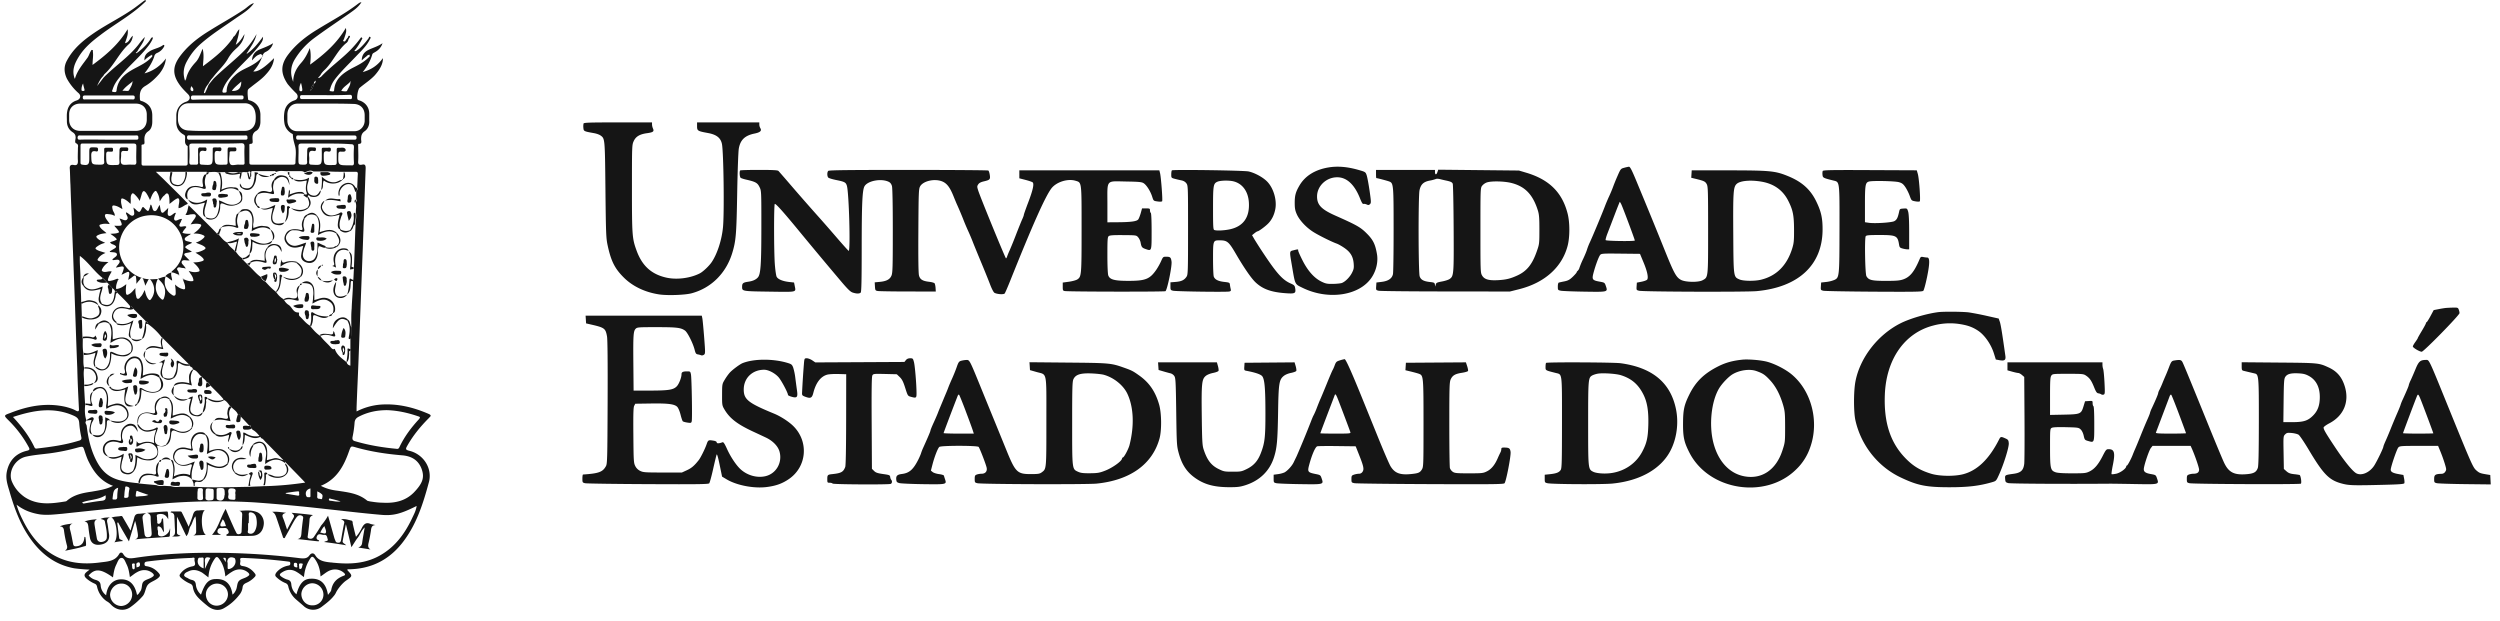 <svg width="177" height="44" fill="none" xmlns="http://www.w3.org/2000/svg"><g clip-path="url(#a)" fill="#151515"><path d="M18.37 3.863c-.208.046-.346.23-.53.414.023-.391.207-.621.506-.76.322-.137.667-.252.989-.459a.961.961 0 0 1-.529.62c-.138.07-.184.162-.23.3a3.07 3.07 0 0 1-.644 1.08c.322.046.782-.253 1.472-.942-.046.482-.276.827-.575 1.15-.299.344-.69.597-1.058.896-.092.069-.23.16-.23.253-.023.184 0 .39.023.598 0 .092.115.092.184.115.437.16.667.505.69.965v.53c0 .252-.092.528-.299.643-.276.16-.276.39-.253.667 0 .115.046.253-.16.253-.093 0-.07.092-.07.16v1.15c0 .138.046.161.184.161h2.897c.138 0 .184-.046.184-.16 0-.369.07-.76-.023-1.127-.069-.276-.16-.53-.16-.828 0-.07-.116-.092-.162-.138-.23-.161-.39-.391-.436-.667a2.5 2.5 0 0 1 0-.828c.069-.39.299-.666.712-.804.23-.07.3-.322.115-.506a7.932 7.932 0 0 1-.598-.644c-.528-.782-.505-1.402.07-2.138.551-.713 1.264-1.265 2.023-1.725.965-.598 1.977-1.126 2.874-1.816.069-.046.138-.115.253-.115-.23.368-.552.575-.874.805-.85.597-1.724 1.172-2.552 1.793a5.342 5.342 0 0 0-1.31 1.472c-.277.482-.323.988-.093 1.563 0-.552.23-.966.552-1.333.276-.3.46-.667.621-1.058.092.39.069.759.023 1.172 1.012-.735 1.908-1.517 2.53-2.598.045.23.045.276-.139.805-.023.046-.092.092-.023.138.07.046.115 0 .161-.069.023-.046.07-.092.092-.138.092-.046.07-.253.184-.16.069.045-.069.16-.092.252-.023.092-.069.184-.138.23-.62.506-.92 1.265-1.471 1.84-.138.137-.276.252-.368.436-.023.046-.07.07-.092.115-.023.023-.092.046-.046.092.046.023.069 0 .092-.046.069 0 .092-.046.138-.092.62-.644 1.356-1.172 1.977-1.793a7.9 7.9 0 0 0 .805-.943c.046 0 .069.046.092.07-.161.321-.345.62-.575.896.138.046.207-.07.299-.115.276-.23.506-.506.713-.782.023-.046.046-.16.115-.092.069.046 0 .115-.023.161-.23.483-.644.85-1.012 1.242-.483.506-.989.988-1.426 1.54-.16.207-.298.437-.367.713-.024.069-.116.16.045.184.093 0 .23.069.23-.092.07-.805.644-1.196 1.265-1.54.414-.208.828-.414 1.15-.736.046-.046.16-.115.092-.184-.07-.07-.161.023-.207.069-.115.092-.23.184-.345.299 0-.368.184-.598.46-.736.322-.161.69-.253 1.011-.483-.092.299-.299.506-.551.644-.07.046-.162.069-.184.184-.138.46-.368.85-.667 1.218.575-.16 1.057-.46 1.425-.988.023.39-.207.804-.575 1.218-.321.345-.735.598-1.08.897-.115.115-.207.667-.138.805.046.069.115.069.184.092.414.16.644.505.644.92v.505c.023.3-.092.575-.322.736-.23.16-.253.345-.253.575 0 .115.092.322-.161.322-.07 0-.046.115-.046.16 0 .345.023.69 0 1.058-.023.23.069.3.276.253.207-.046.253.046.253.253-.07 1.908-.138 3.817-.207 5.725l-.276 7.243c-.046 1.333-.115 2.667-.161 3.977v.276a4.513 4.513 0 0 1 1.678-.483c1.219-.091 2.346.184 3.45.667.23.115.068.184 0 .276-.599.598-1.127 1.242-1.541 1.977-.115.207-.138.276.138.345.988.23 1.655 1.219 1.402 2.208-.414 1.54-.896 3.08-1.931 4.368-.966 1.196-2.207 1.794-3.748 1.817H24.6v.069c.368.39.368.413-.069.712-.276.184-.598.575-.736.851a.945.945 0 0 1-.16.253c-.254.322-.575.552-.874.782a.982.982 0 0 1-1.288-.092l-.483-.414a1.703 1.703 0 0 1-.574-.92c-.024-.138-.093-.23-.23-.275a2.062 2.062 0 0 1-.598-.392c-.138-.114-.115-.207-.023-.345.207-.252.483-.413.804-.482.116-.023.184-.023.184-.161 0-.161-.114-.115-.184-.138a36.881 36.881 0 0 0-3.172-.253c-.115 0-.23 0-.184.16.046.139-.138.369.16.415.369.046.644.23.874.529.07.092.07.16-.023.253a1.75 1.75 0 0 1-.598.414c-.137.068-.23.137-.252.321a1.016 1.016 0 0 1-.253.552 3.514 3.514 0 0 1-1.035.897c-.368.23-.782.16-1.127-.092a8.041 8.041 0 0 1-.666-.575c-.23-.23-.391-.483-.437-.805-.023-.138-.092-.206-.207-.252a2.377 2.377 0 0 1-.644-.414c-.115-.116-.115-.185-.023-.3.207-.275.483-.436.828-.505.345-.046.138-.322.16-.483.047-.207-.137-.115-.23-.115a35.31 35.31 0 0 0-3.103.253c-.115.023-.207.023-.207.184 0 .16.115.138.207.16.345.07.598.23.828.507.091.114.069.183-.023.275-.23.23-.575.3-.76.506-.183.207-.183.575-.367.805a4.996 4.996 0 0 1-.897.805c-.437.298-.988.207-1.356-.184a1.118 1.118 0 0 0-.322-.253 1.688 1.688 0 0 1-.667-1.012c-.023-.115-.069-.183-.184-.23a2.24 2.24 0 0 1-.552-.345c-.184-.16-.207-.299-.023-.46.046-.045.115-.091.23-.183a12.049 12.049 0 0 1-1.08-.092c-1.403-.253-2.438-1.08-3.22-2.254-.666-.988-1.057-2.092-1.379-3.218-.138-.46-.276-.874-.184-1.357.161-.805.644-1.31 1.426-1.495.207-.046.207-.114.115-.276a7.991 7.991 0 0 0-1.426-1.885c-.322-.322-.345-.345.115-.506 1.265-.505 2.575-.758 3.955-.436.253.068.483.137.69.252.206.115.252.046.23-.16-.047-.943-.093-1.909-.116-2.852-.092-2.276-.16-4.575-.252-6.851-.07-2.047-.161-4.07-.23-6.116-.023-.368-.023-.76-.046-1.127-.023-.207.046-.322.276-.276.23.046.298-.046.298-.276-.023-.299 0-.598 0-.92 0-.114.07-.252-.138-.344-.091-.046-.046-.23-.023-.368 0-.161-.023-.276-.183-.391-.3-.184-.437-.46-.437-.805 0-.23-.023-.46.023-.69.069-.39.299-.666.69-.781.252-.092.321-.345.091-.53a3.811 3.811 0 0 1-.804-1.01c-.207-.438-.23-.875.023-1.311.46-.851 1.172-1.426 1.954-1.955.92-.62 1.931-1.103 2.828-1.747.253-.184.483-.368.736-.552l.069.069c-.966.966-2.161 1.586-3.242 2.414-.552.414-1.08.85-1.472 1.449-.322.506-.574 1.011-.345 1.632h.023c.161-.575.552-1.011.897-1.494.092-.138.138-.322.23-.46.023-.046.046-.092.092-.07.07 0 .046.07.046.116.046.299-.023.598-.023.942.966-.712 1.84-1.448 2.483-2.529.07.391-.092.667-.184.989.3-.046.322-.345.552-.529a.892.892 0 0 1-.253.575c-.713.62-1.057 1.517-1.747 2.138-.046.046-.07.115-.115.161-.184.184-.3.437-.414.69.16-.207.322-.414.46-.598.782-.805 1.747-1.425 2.46-2.322.138-.184.276-.368.46-.552-.07.391-.345.667-.529 1.012l-.046.046-.069.069c.046.023.092.023.115-.023.023-.023.046-.023.069-.046.345-.276.667-.575.897-.966.023-.046.092-.069.115-.092v.023c0 .046.023.07 0 .115-.138.322-.368.575-.575.828-.575.667-1.265 1.241-1.817 1.954-.183.23-.344.483-.436.782-.023.069-.092.16.023.184.092 0 .23.069.253-.092.091-.92.781-1.31 1.494-1.679.345-.183.69-.367.966-.666.046-.046.092-.092.069-.138-.046-.07-.115 0-.161.023-.138.092-.276.184-.391.322-.023-.276.092-.46.299-.598.299-.23.713-.253 1.011-.483.023-.023.092-.023.092.023 0 .023 0 .069-.023.092a.99.99 0 0 1-.482.437.331.331 0 0 0-.207.253c-.138.414-.368.781-.69 1.195a2.748 2.748 0 0 0 1.517-1.057c-.046.46-.23.781-.46 1.08-.298.345-.62.644-1.011.874-.391.23-.391.575-.368.943 0 .115.115.115.184.138.46.184.69.505.69 1.011v.437c0 .253-.07.529-.276.667-.276.184-.3.437-.276.736 0 .092.023.207-.138.207-.092 0-.07.092-.07.138v1.195c0 .115.024.161.162.161h2.92c.138 0 .184-.046.184-.16v-1.22c-.276-.16-.161-.436-.184-.666 0-.115-.092-.138-.161-.184-.322-.207-.46-.483-.46-.85v-.507c.023-.46.276-.804.713-.942.253-.092.322-.322.115-.53-.23-.23-.46-.459-.644-.735-.437-.644-.437-1.196 0-1.84.575-.827 1.357-1.425 2.184-1.93.805-.507 1.656-.966 2.437-1.495.207-.138.391-.345.644-.437.023 0 .023.023.046 0-.345.483-.85.759-1.31 1.08-.851.598-1.702 1.127-2.483 1.817-.391.345-.69.736-.943 1.196-.23.413-.322.85-.138 1.402.023-.069.046-.092.069-.115.092-.483.368-.874.69-1.218.23-.253.322-.575.482-.943.115.437.046.805.023 1.241.805-.597 1.564-1.195 2.139-2.023v-.046c.207-.115.23-.368.437-.552-.023.391-.138.713-.253 1.104.322-.23.46-.506.62-.759-.045.414-.275.759-.574 1.012-.23.207-.414.414-.575.69-.276.505-.736.896-1.08 1.356a2.07 2.07 0 0 0-.323.46c-.16.184-.276.39-.322.644.024 0 .046.023.07.023.091-.184.183-.391.252-.575.115-.16.253-.322.368-.46.621-.62 1.334-1.172 1.978-1.793.413-.391.781-.851 1.057-1.357-.092.483-.39.874-.643 1.288l-.07.069c.046.023.092.023.115-.023.414-.3.736-.713 1.058-1.15 0 .207-.023.299-.207.552-.483.644-1.08 1.196-1.632 1.77-.391.437-.805.851-1.012 1.426-.069.23.023.23.184.207.092 0 .092-.07.092-.138.023-.506.322-.85.69-1.173.276-.23.598-.368.92-.529.344-.183.69-.39.92-.712.045-.023.068-.046.045-.07-.184-.137-.23-.114-.253-.068Zm-.645 8.323c-.046-.069-.092-.069-.16 0h-.07c-.137.023-.275-.046-.39.046-.07-.023-.161-.023-.23-.046h-1.311c-.046 0-.092.023-.138.023-.207-.069-.414-.023-.62-.023-.07 0-.116 0-.185-.023H11.035c.23.23.413.39.597.575.506.506 1.035 1.011 1.54 1.54.047.046.185.138.07.184-.207.07-.368.253-.598.276-.023-.207.07-.39.046-.575-.023-.115-.069-.16-.184-.092-.184.092-.322.23-.506.368 0-.184 0-.345-.023-.483-.023-.092-.023-.207-.115-.252-.092-.046-.16.068-.23.137-.138.092-.207.253-.322.414-.023-.23-.068-.437-.183-.62-.07-.139-.115-.162-.23-.024-.138.161-.184.345-.276.552-.092-.184-.161-.345-.276-.505-.161-.207-.23-.138-.3.046-.045.16-.091.321-.16.528-.092-.207-.23-.345-.368-.483-.115-.091-.16-.091-.23.07-.069.183 0 .39-.046.62-.16-.16-.322-.299-.506-.368-.138-.046-.16 0-.16.115-.024.207.068.414.091.621-.16-.092-.299-.184-.46-.23-.252-.069-.298-.023-.23.253.024.161.185.276.139.46-.161-.115-.345-.115-.53-.138-.137 0-.183.046-.137.207.069.184.207.299.322.506-.23-.023-.414-.046-.621.023-.115.023-.138.069-.07.184.116.184.3.276.46.437-.23.023-.413.046-.597.137-.138.07-.161.115-.046.23.16.161.345.207.552.322-.23.046-.414.138-.598.276-.115.092-.115.138 0 .207.184.115.39.138.62.23-.23.092-.39.207-.505.368-.092.115-.069.16.046.207.207.069.414.046.667.069-.207.16-.345.299-.437.483-.07.138-.023.16.092.207.184.046.368-.07.575-.023-.07.138-.161.276-.207.39-.115.276-.07.322.207.253.138-.023.276-.092.413-.137l.046.045c-.069.23-.183.437-.137.69.275-.023.482-.16.712-.345-.023.23-.046.414-.023.621.023.161.092.161.207.092.184-.092.3-.253.46-.437 0 .207 0 .368.046.53.023.091.023.206.115.229.115.023.161-.092.23-.16.115-.116.16-.254.276-.46.046.252.115.46.23.62.092.115.138.138.23 0 .253-.345.276-.805.046-1.196-.046-.069-.092-.16-.161-.184-.092-.023-.115.092-.161.161a4.095 4.095 0 0 1-.161.3 1.071 1.071 0 0 0-.092-.323c-.023-.092-.046-.207-.138-.23-.115-.023-.115.115-.184.161-.069.07-.115.138-.207.253 0-.184 0-.299-.023-.436 0-.138-.069-.207-.207-.092a4.462 4.462 0 0 1-.345.252c.023-.137.046-.252.07-.367.022-.184-.024-.253-.208-.161-.115.046-.207.115-.345.16.07-.137.115-.23.138-.344.07-.184.023-.276-.184-.23-.115.023-.207.046-.344.069.091-.184.321-.322.252-.483-.069-.138-.298-.046-.46-.046-.022 0-.022-.023-.045-.046.115-.138.368-.23.321-.39-.045-.139-.298-.116-.482-.139 0 0-.023-.023-.023-.046l.345-.207c.138-.092.138-.138 0-.23-.115-.069-.253-.069-.322-.207.16-.069.345-.092.482-.207-.114-.16-.275-.253-.46-.39.23-.023.438 0 .621-.115-.069-.184-.23-.3-.344-.46.62.023.62.023.367-.506.184.023.368.184.506.092.184-.138-.023-.322-.046-.483 0-.023 0-.023.023-.046.184.069.345.322.506.207.115-.069.023-.345 0-.552a.403.403 0 0 0 .115.092c.299.299.322.299.483-.046.069-.138.115-.069.184 0 .276.276.276.276.39-.092.024-.046 0-.138.07-.16.115.16.092.459.276.459.16 0 .207-.276.345-.437.023.138.046.276.069.391.045.161.114.23.252.092.092-.092.184-.16.276-.276 0 .207-.092.46.023.552.161.092.3-.138.483-.207.046.046.023.069 0 .115-.046.138-.138.322-.046.414.092.092.253-.046.368-.07.023 0 .069-.022.115-.022l.023.023c-.023.069-.046.115-.069.184-.046.092-.138.207-.092.299.07.092.207.023.299.023.046 0 .115-.046.184.046-.092.138-.23.253-.276.413.184.07.368.07.598.07-.07.069-.115.091-.138.091-.115.092-.322.161-.3.3.024.137.23.137.369.183.046.023.115 0 .138.07-.161.091-.368.137-.483.298.138.161.322.207.483.322-.138.046-.276.07-.414.092-.161.046-.161.115-.046.23l.299.299h-.115c-.161 0-.368-.07-.437.069-.069.138.115.253.207.39a.503.503 0 0 1 .069.116c-.092-.023-.161-.046-.23-.046-.115 0-.253-.092-.345 0-.115.115.07.207.07.322 0 .046.045.092.045.138l-.023.023c-.16-.046-.322-.161-.506-.161-.023-.046 0-.092.046-.115.874-.713.92-1.886.575-2.598-.437-.966-1.402-1.472-2.437-1.311-1.08.16-1.886 1.104-1.909 2.207-.023 1.058.76 2.024 1.794 2.253.299.07.598.046.943.023-.046.092-.07.161-.092.23-.138.437 0 .897.322 1.173.091.092.16.092.206-.046.138-.39.115-.782-.16-1.104-.07-.092-.162-.16-.253-.276.207-.046.344-.137.528-.137-.16.482 0 .965.391 1.241.07.046.161.138.253.092.092-.046.07-.184.07-.276 0-.16-.024-.322-.047-.506.161.161.345.276.529.322.138.046.207.023.184-.138 0-.184-.092-.345-.138-.506l.046-.046c.16.07.345.138.529.138.138 0 .184-.023.138-.16-.046-.207-.184-.345-.322-.575.23.092.437.115.644.069.138-.023.16-.07.092-.207-.092-.161-.23-.3-.414-.46.253 0 .437-.023.643-.092.116-.046.139-.092.046-.207-.137-.161-.321-.253-.528-.39.253-.047.46-.116.643-.23.092-.07.092-.116 0-.185-.16-.138-.39-.184-.62-.299a1.3 1.3 0 0 0 .552-.322c.115-.115.069-.16-.046-.207-.184-.091-.391-.114-.667-.114.23-.161.39-.3.506-.483.069-.115.046-.161-.07-.184-.206-.046-.413-.023-.643.023.092-.138.184-.276.276-.391.046-.092.138-.184.069-.276-.07-.092-.207-.046-.3-.046-.137 0-.252.092-.413.023.16-.184.16-.437.23-.667.667.667 1.333 1.31 1.977 1.978.023.069.092.091.161.114.184.207.345.437.598.552v.023l.023.023c.115.23.345.368.506.552 0 .07.069.046.092.07.115.16.253.344.437.436 0 .046 0 .092.046.115l.276.276.16.16c.276.254.506.553.828.783.07.16.161.252.322.321.23.253.46.506.736.713.023.023.046.023.046.046.138.207.299.368.506.483.023.023.023.046.046.069a.921.921 0 0 0 .322.345c.252.16.321.575.712.529 0 .023.023.069.023.092-.023.069 0 .115.023.16.253.23.46.53.759.69.023.023.023.046.046.07.184.23.368.436.62.62.024.023.047.023.07.046.207.299.506.529.735.805.093.115.184.16.276.092.138.46.53.69.851.966.023.114.092.183.253.23V24.003c.092-.253.046-.506.069-.759 0-.46-.023-.92.023-1.402.023-.644.092-1.265.092-1.909 0-.046 0-.069.023-.115.023-.252.023-.505.046-.781V18.9c.046-1.012.069-2 .115-3.012 0-.276.092-.552.023-.828-.023-.253.069-.483-.023-.736.092-.069.092-.138.046-.23v-.551c.115-.092.092-.184.069-.3.023-.298.023-.62.046-.92 0-.16-.07-.16-.184-.16h-.782c-.368 0-.713 0-1.08-.023h-1.105c-.229-.138-.413 0-.62.069-.069-.069-.16-.092-.276-.092h-.873c-.276.023-.552-.069-.828.046h-.07c-.022-.069-.091-.046-.137-.046H17.84c-.092.069-.092.069-.115.069Zm-.069 17.957c-.206-.23-.413-.437-.62-.667-.046-.069-.092-.16-.207-.16-.092-.23-.3-.323-.46-.506 0-.046-.046-.07-.092-.07-.138-.183-.253-.367-.46-.436v-.046c-.276-.345-.62-.644-.92-.966-.069-.092-.138-.23-.276-.253-.069-.16-.23-.23-.344-.368-.207-.16-.322-.437-.598-.506h-.023l-.023.023c.069-.207-.161-.184-.207-.299 0-.046 0-.069-.046-.091l-1.84-1.84c0-.046-.046-.046-.069-.046a4.38 4.38 0 0 0-.988-.966c0-.115-.046-.16-.161-.207-.3-.298-.575-.574-.874-.873-.046-.092-.115-.184-.23-.184-.276-.345-.598-.644-.92-.966-.022-.069-.068-.115-.16-.092-.023-.115-.115-.16-.184-.23a2.74 2.74 0 0 1-.253-.276 177.82 177.82 0 0 0-.115-.115c-.115-.115-.207-.23-.322-.322-.598-.46-.989-1.103-1.61-1.563-.023.575.046 1.104.046 1.633 0 .551.046 1.103.046 1.655 0 .046.023.092.023.138 0 .299.023.575.023.874v.115c.023.436.023.896.046 1.333 0 .046.023.07.023.115 0 .345-.023.69.046 1.035v.16c0 .277-.023.576.046.851v.092c-.069.391.023.76 0 1.15v.115c.023.39.046.805.07 1.195v.139c-.024.344-.024.69.091 1.034v.046c-.138.115 0 .23.023.345.092.736.23 1.448.529 2.138.667 1.54 1.495 1.77 3.127 1.932.046 0 .069.023.115.023.39.046.782.069 1.173.115.138.069.299.069.46.046.183 0 .367.023.551.023.207.069.414.069.621.046h1.104c1.264.069 2.529.023 3.793 0h.138c.3-.023.621-.023.92-.046h.115a23.071 23.071 0 0 0 2.828-.253c-.483-.506-.943-.966-1.402-1.449l-.046-.046c-.46-.46-.897-.92-1.357-1.38-.115-.114-.184-.252-.345-.275.023-.023.023-.023 0-.046-.184-.207-.345-.437-.598-.552 0-.046-.023-.092-.069-.092-.046-.184-.046-.23-.138-.184Zm7.151-24.372c-.184.23-.506.368-.644.667.161.023.391.069.414-.023.092-.207.253-.391.23-.644 0 .023.023.023.023.046l.023-.023c0-.023-.023-.023-.046-.023Zm-15.428 0c-.23.207-.506.368-.713.667.207-.046.414.069.483-.07.092-.183.23-.367.23-.597 0 .023.023.023.046 0v-.023c-.023.023-.023.023-.046.023Zm-8.208 29.96c.115.39.253.712.414 1.034.483.989 1.103 1.84 2.046 2.437 1.058.667 2.23.782 3.449.62.506-.068 1.058-.068 1.356-.597.092-.16.23-.115.3.023.206.322.482.299.804.253 1.334-.207 2.667-.299 4-.345 2.576-.069 5.151.046 7.726.368.276.023.483.023.644-.207.138-.184.299-.184.414 0 .253.414.69.46 1.103.506.093 0 .161.023.253.023 1.127.115 2.208.046 3.196-.506 1.081-.598 1.77-1.54 2.277-2.598.138-.3.299-.575.345-.92-1.15.575-1.679.713-2.599.62-1.31-.114-2.62-.275-3.908-.413a120.7 120.7 0 0 0-4.967-.46 46.137 46.137 0 0 0-7.127.138 618.87 618.87 0 0 0-6.484.667c-.529.046-1.058.115-1.587.046-.574-.092-1.126-.276-1.655-.69Zm21.544-1.334c.39.206.782.299 1.172.345.736.114 1.472.183 2.093.69.046.045.138.045.207.068.298.046.62.092.92.092.827.046 1.586-.115 2.184-.713.643-.666.781-1.08.551-1.701-.252-.644-.758-.897-1.402-.943-1.08-.092-2.161-.253-3.22-.552-.39-.114-.367-.114-.505.253-.368 1.058-.874 2-2 2.46ZM8 34.397c-.805-.3-1.311-.897-1.679-1.633-.138-.253-.23-.529-.322-.805-.115-.367-.115-.367-.483-.276-.643.184-1.31.322-2 .414-.552.07-1.127.115-1.655.23-.782.161-1.288 1.035-1.035 1.725.184.46.483.827.897 1.126.92.621 1.931.483 2.92.322a.174.174 0 0 0 .092-.046c.506-.437 1.126-.552 1.747-.644.529-.092 1.035-.16 1.518-.413ZM7.632 7.335H5.677c-.46 0-.781.298-.781.758v.437c.023.437.322.736.781.736H9.61c.46 0 .759-.276.782-.759V8.07c-.023-.46-.322-.735-.782-.735H7.632Zm7.725 1.93h1.977c.414 0 .713-.275.76-.689.068-.69-.116-1.126-.553-1.241-.069-.023-.137-.023-.183-.023h-4.001c-.391 0-.667.252-.736.643-.023.161-.023.322-.023.46 0 .529.299.828.828.828.644.046 1.287.023 1.931.023Zm7.726-1.93h-2c-.438 0-.713.298-.736.735v.506c.022.414.298.713.69.713h4.069c.39 0 .69-.322.713-.713v-.414c0-.506-.322-.804-.805-.804-.644-.023-1.288-.023-1.931-.023ZM.918 29.522c.62.667 1.15 1.357 1.517 2.139.046.091.092.114.207.091.99-.114 1.978-.252 2.943-.551.184-.046.207-.138.161-.3a6.968 6.968 0 0 1-.138-.965c-.023-.253-.115-.368-.344-.483-1.449-.666-2.875-.414-4.346.07Zm26.487-.483c-.713 0-1.38.138-2 .46-.184.092-.276.207-.3.414a7.3 7.3 0 0 1-.137.989c-.046.207 0 .299.207.345.943.276 1.908.436 2.897.529.115.023.16-.023.207-.116.345-.735.828-1.379 1.38-1.977.091-.115.114-.16-.047-.207-.735-.253-1.471-.414-2.207-.437ZM15.357 10.163h-1.724c-.161 0-.23.023-.23.207a8.47 8.47 0 0 1 0 1.08c0 .161.046.23.207.207h.23c.16.023.207-.046.184-.207v-.827c0-.138.046-.207.184-.184h.299c.091 0 .114.046.114.137 0 .092-.046.138-.138.115-.367-.091-.367.161-.344.414v.391c0 .115.046.161.16.161.76.046.76.07.76-.69v-.138c.022-.437-.093-.39.39-.39.092 0 .207-.046.23.114 0 .184-.138.161-.23.138-.207-.023-.253.046-.253.253 0 .736 0 .736.759.713.138 0 .16-.046.16-.184v-.85c0-.138.024-.207.185-.184h.253c.092 0 .184-.024.184.137 0 .138-.07.138-.184.138h-.184c-.092 0-.115.046-.115.115 0 .276-.092.575.046.782.092.161.414.023.62.046h.23c.139.023.184-.046.162-.184 0-.368-.023-.713 0-1.08 0-.184-.046-.253-.23-.253-.575.023-1.15.023-1.725.023Zm-7.725 0H5.907c-.115 0-.207-.023-.207.16v1.173c0 .07 0 .138.115.161.414.07.506 0 .506-.414v-.39c0-.438 0-.438.46-.415.115 0 .161.023.161.162 0 .137-.092.137-.161.114-.253-.046-.322.046-.322.3.023.643 0 .643.667.643.184 0 .276-.046.253-.23-.023-.207 0-.414 0-.598 0-.414-.07-.368.39-.368h.139c.092 0 .092.07.092.139s0 .137-.092.137h-.184c-.161-.023-.207.046-.207.207 0 .76 0 .76.736.736.16 0 .206-.046.206-.207-.023-.276 0-.529 0-.805 0-.16.046-.252.207-.23h.276c.092 0 .138.023.138.115 0 .115-.046.161-.138.138h-.138c-.184-.023-.23.046-.23.23.023.23-.092.552.046.69.138.115.437.023.667.046h.161c.138.023.207-.023.207-.184-.023-.368 0-.736 0-1.103 0-.161-.046-.207-.207-.207H7.632Zm15.497 0h-1.77c-.185 0-.23.046-.23.23.022.298 0 .597 0 .873 0 .391 0 .391.39.391.161 0 .23-.023.23-.207-.023-.184 0-.39 0-.575 0-.46 0-.46.46-.437h.023c.092 0 .138.023.138.115 0 .115-.046.161-.138.138-.345-.069-.368.115-.345.391.023.138 0 .276 0 .414 0 .115.046.161.161.161.736.046.736.046.736-.667v-.16c0-.438-.07-.369.39-.369.093 0 .253-.068.253.115 0 .207-.16.161-.252.138-.23-.023-.253.07-.253.276 0 .713 0 .713.735.69.138 0 .184-.046.184-.184v-.828c0-.091-.023-.207.115-.207.161.024.345-.068.483.07.046.045.07.183-.092.206h-.184c-.16-.023-.207.046-.207.207-.023.76-.023.76.736.76h.161c.161.022.207-.024.207-.185a8.472 8.472 0 0 1 0-1.08c0-.184-.046-.23-.23-.23-.575-.046-1.15-.046-1.701-.046ZM9.195 40.858c-.046-.322-.092-.621-.23-.897-.092-.184-.184-.483-.368-.46-.184 0-.275.299-.367.483-.138.276-.184.575-.23.896-.874-.62-1.265-.643-1.725-.137.138.16.322.275.529.321.184.07.299.138.322.368a.942.942 0 0 0 .39.713c.07-.667.46-1.104 1.012-1.127.621-.023 1.012.322 1.173 1.104.115-.046.161-.161.23-.253.16-.207.069-.529.23-.69.16-.16.437-.184.644-.345.138-.092.092-.16 0-.253-.3-.252-.713-.298-1.104-.068-.184.092-.322.23-.506.345Zm5.564.022c-.184-.137-.322-.253-.46-.345-.321-.183-.643-.252-.988-.068-.115.046-.253.114-.276.252 0 .093.138.161.253.207a.8.8 0 0 0 .322.138c.16.046.23.138.253.3.023.275.138.528.368.735.276-.805.528-1.103 1.057-1.103.736-.024 1.08.413 1.173 1.103a.67.67 0 0 0 .207-.253c.138-.207.092-.506.23-.69.138-.184.46-.206.666-.368.138-.091.092-.16 0-.252-.321-.276-.758-.3-1.15-.047-.16.093-.298.208-.459.323-.046-.46-.161-.874-.437-1.242-.115-.161-.207-.184-.322 0a2.479 2.479 0 0 0-.437 1.31Zm6.76-.023c-.16-.114-.322-.252-.483-.344-.322-.207-.667-.23-1.011-.023-.276.16-.276.23-.023.39.115.07.253.138.367.161.162.047.23.139.253.3.023.298.138.551.368.735.207-.758.506-1.104 1.035-1.104.736-.023 1.08.414 1.196 1.15.091-.138.206-.23.23-.345.091-.529.39-.828.873-1.011.161-.047.115-.139 0-.23-.299-.253-.736-.3-1.126-.07-.161.093-.322.23-.506.346-.023-.506-.161-.92-.437-1.288-.115-.138-.184-.138-.276 0-.299.437-.414.873-.46 1.334ZM16.14 42.1a.775.775 0 0 0-.782-.781c-.414 0-.782.344-.782.758 0 .437.322.805.76.805a.81.81 0 0 0 .804-.782Zm6.76 0a.81.81 0 0 0-.782-.805c-.414 0-.759.345-.782.759 0 .437.322.805.759.805a.762.762 0 0 0 .805-.759Zm-13.543 0c0-.437-.345-.805-.782-.781-.413 0-.758.367-.781.781a.81.81 0 0 0 .781.805.81.81 0 0 0 .782-.805Zm6.047-35.063h1.633c.092 0 .207.023.207-.138s-.092-.138-.207-.138h-3.288c-.115 0-.23-.023-.23.16 0 .162.115.139.207.139.575-.023 1.126-.023 1.678-.023Zm-7.725 0H9.31c.092 0 .23.046.23-.138 0-.161-.115-.138-.207-.138H6.068c-.092 0-.207-.023-.207.138 0 .184.115.138.23.138h1.587Zm15.45-.3H21.45c-.115 0-.207-.022-.207.139 0 .16.115.138.207.138h3.265c.092 0 .207.046.207-.138s-.115-.161-.207-.161a35.51 35.51 0 0 1-1.586.023Zm-7.748 3.15h1.931c.116 0 .23.024.207-.16 0-.161-.091-.138-.207-.138h-3.84c-.091 0-.23-.046-.23.138 0 .207.139.16.254.16h1.885Zm-7.725 0h1.931c.115 0 .23.024.207-.16 0-.161-.092-.138-.207-.138H5.7c-.092 0-.184-.023-.207.138 0 .184.092.16.207.16.667-.022 1.31 0 1.955 0Zm15.428 0h1.954c.092 0 .207.024.207-.137 0-.138-.07-.161-.184-.161h-3.886c-.115 0-.207-.023-.207.16 0 .162.115.139.207.139h1.909Zm-7.174 25.108c0-.436-.023-.46-.437-.436-.092 0-.138.023-.138.114v.575c0 .046 0 .092.07.138.275.138.482 0 .482-.299.023-.023.023-.046.023-.092Zm-.782.046v-.276c0-.114-.023-.16-.16-.16-.415-.047-.415-.047-.415.344v.23c-.022.161.023.23.207.253.368-.023.368 0 .368-.39Zm.989 4.829v.322c0 .069.023.114.115.092.322-.07.529-.414.414-.713 0-.023-.046-.07-.07-.07-.275-.114-.482 0-.482.3.023.023.023.046.023.069Zm.552-4.898c-.07-.115.16-.344-.184-.39-.253-.024-.345.022-.322.275a.47.47 0 0 1 0 .253c-.046.3.184.253.345.276.23.023.138-.16.16-.253v-.16Zm-10.853.598c.046.07.092.092.161.07.414-.07.805-.139 1.219-.185.253-.023.322-.115.276-.39-.53.344-1.127.298-1.656.505Zm8.163-.598v.161c0 .138-.046.276.207.276.252 0 .183-.16.183-.276 0-.138-.023-.276 0-.413 0-.139-.069-.161-.183-.161-.115 0-.207.023-.184.16-.023.092-.023.184-.023.253Zm.437 5.266v-.644c.023-.115-.07-.138-.161-.115-.07.023-.184-.046-.23.092-.092.299.046.552.39.667Zm-5.266-5.565c.07-.16-.092-.206-.184-.23-.138-.022-.092.116-.115.184a2.817 2.817 0 0 0-.046.437c0 .07-.069.184.07.184.114 0 .23 0 .23-.16 0-.139.022-.277.045-.415Zm-.782-.137c-.367.092-.344.39-.39.666 0 .07-.046.184.069.161.092 0 .23.046.253-.138 0-.23.023-.46.068-.69Zm2.139.505c-.253-.092-.483-.16-.713-.252-.046-.023-.115-.07-.138 0a1.356 1.356 0 0 0-.046.321c0 .07.092.046.138.046.23-.046.506 0 .759-.115Zm9.726-.138v.046l.827.138c.138.023.138-.046.115-.138 0-.069.046-.184-.115-.16-.253.023-.529.068-.827.114ZM16.415 6.438c.46.023.667-.184.667-.667-.23.23-.483.391-.667.667Zm6.047 28.35v.321c-.023.138.023.207.16.207.07 0 .162.07.185-.023.023-.115.069-.253-.046-.322-.07-.069-.161-.115-.3-.183Zm-.483-.207c-.276.069-.39.275-.299.528.046.115.138.092.207.092.115.023.092-.092.092-.138v-.483Zm-7.082 4.92c-.322-.115-.414 0-.39.276.023.138 0 .276 0 .506.137-.3.252-.552.39-.782Zm9.22-4a7.649 7.649 0 0 0-.69-.185c-.046-.023-.114-.046-.137.023-.023.092.046.115.114.115.23.023.46.092.713.046Zm-2.943 4.575c.023.069-.023.23.092.207.138-.023.115-.207.161-.3.046-.091-.069-.091-.115-.091-.184-.023-.138.092-.138.184Zm.138-34.213a.933.933 0 0 0-.115.483c0 .092.046.115.115.115.092 0 .092-.07.092-.138a3.254 3.254 0 0 0-.092-.46Zm-.276 34.19c.023-.115 0-.207-.115-.207-.092 0-.115.023-.115.115-.023.138.046.184.161.207.138.023.07-.092.07-.115Zm-11.496.023c-.023-.07.07-.184-.092-.184-.115 0-.115.092-.092.184 0 .092 0 .207.092.23.115 0 .092-.138.092-.23ZM5.884 5.909a.885.885 0 0 0-.115.437c0 .092.046.092.138.092.07 0 .092-.046.07-.115-.024-.115-.07-.23-.093-.414Zm3.771 34.259c.184-.023.276-.07.253-.253-.023-.092-.046-.115-.138-.092-.207.069-.069.23-.115.345Zm3.886-34.075c-.023.115-.115.253.023.345.023.023.115.023.115-.023.046-.138-.07-.23-.138-.322Zm8.438.345c.138-.138.207-.299.253-.529-.161.161-.207.345-.253.529ZM15.978 39.8c.023-.322.023-.322-.184-.3.069.093.115.185.184.3Zm6.254-33.868c.115-.092.115-.092.115-.23-.07.07-.138.115-.115.23ZM6.459 4.552s0-.022 0 0c-.023-.022-.023 0-.023 0h.023Zm19.75-.712c-.022-.023-.022-.023 0 0-.022 0-.022 0-.045.023 0 0 0 .023.023.023 0-.023 0-.046.023-.046Zm-15.427 0c-.023 0-.023-.023 0 0-.023-.023-.046 0-.046 0s0 .023.046 0c-.023 0-.023.023 0 0Z"/><path d="M16.898 13.52c-.46-.322-.897-.184-1.334.092.046-.483.161-.966-.115-1.38.046 0 .092-.023.138-.023.138.391.184.782.092 1.219.3-.138.575-.207.85-.161.139 0 .346 0 .369.253ZM11.264 32.695c-.069.322-.183.62-.045.943.069.138-.07.115-.138.092a1.31 1.31 0 0 0-.598-.092c-.368.023-.53.184-.575.552-.046 0-.069-.023-.115-.023.092-.483.368-.69.85-.621a.39.39 0 0 1 .162.023c.23.069.276 0 .23-.23 0-.23.023-.483.23-.644ZM9.455 21.865a.467.467 0 0 1-.391.023 1.919 1.919 0 0 0-.506-.069c-.253.024-.414.138-.506.368-.092.207-.023.368.115.53.046.045.115.068.07.16-.277-.16-.369-.39-.277-.667.092-.322.391-.506.736-.483.115.023.253.046.368.07.138.046.16-.024.138-.139.138.023.207.115.253.207ZM12.206 12.21l-.07.345c-.022.23 0 .437.254.505.275.092.482.024.62-.252.092-.184.138-.391.115-.621h.115c0 .207-.046.414-.138.62-.138.322-.414.438-.736.345-.275-.091-.39-.321-.344-.666.023-.092.023-.207.046-.3.069 0 .091 0 .138.024ZM13.68 26.188c-.23.345-.207.69-.092 1.104-.46-.138-.896-.207-1.287.046.069-.23.276-.253.483-.276.207-.023.413.023.62.069l.023.023c0-.023 0-.023-.023-.046 0-.23-.069-.483.046-.69.046-.092.07-.184.184-.23.023 0 .023-.023.046 0ZM16.394 28.833c-.275.299-.16.62-.069.988-.39-.069-.758-.184-1.15-.046.116-.184.23-.207.507-.184.138.023.321.092.414.046.114-.069-.023-.253 0-.413.023-.162.023-.345.183-.46.092 0 .115 0 .115.069ZM21.953 23.038c.092-.252.092-.528.07-.781 0-.115.022-.207.16-.115.345.23.713.276 1.104.253-.3.23-.621.069-.897-.046-.184-.07-.23-.046-.23.16 0 .208-.046.415-.138.599l-.069-.07ZM25.174 13.588a.174.174 0 0 1-.046-.092c-.115-.367-.23-.482-.506-.46-.253.024-.505.276-.574.552-.023.092.023.207-.046.3-.115-.254.023-.668.299-.829.275-.183.62-.137.804.115.046.046.046.138.138.115.046.092.07.207-.069.3ZM12.254 26.717c.207-.299.276-.644.253-1.011-.023-.184.046-.207.184-.115.207.137.437.206.69.206.046 0 .069.046.046.092a.897.897 0 0 1-.644-.137c-.138-.092-.184-.046-.184.114-.023.322-.023.667-.3.92-.022-.023-.045-.046-.045-.069ZM18.232 12.21c0 .046.069.046.046.092-.115 0-.115.092-.138.184 0 .207-.046.414-.138.598-.184.39-.552.482-.92.207l.046-.046c.46.206.759.069.85-.437.047-.207.07-.414.047-.621a.64.64 0 0 0 .207.023ZM5.816 22.395c.253.07.506.207.782.115.414-.115.529-.322.391-.713-.023-.069-.069-.114-.023-.184.184.162.253.345.184.575-.069.253-.276.368-.529.414-.276.046-.552 0-.805-.115v-.092ZM18.44 30.924c-.39.207-.735.023-1.103-.138-.023.253 0 .529-.161.736 0-.276.069-.53.046-.805-.023-.161.092-.07.16-.046.323.207.667.276 1.058.184 0 .023.023.046 0 .069ZM21.243 20.188c-.16.299-.23.62-.115.965.07.184-.069.138-.16.115-.276-.069-.552-.138-.828-.023-.023-.023-.023-.046-.046-.069a.69.69 0 0 1 .529-.069c.39.07.482-.023.39-.413-.046-.23.046-.414.23-.506ZM10.367 24.694c.322-.322.69-.161 1.08-.092-.045-.23-.114-.46 0-.667.047 0 .07 0 .07.046-.092.253-.023.483.046.736-.414-.046-.805-.23-1.196.046.023-.046.023-.07 0-.07ZM5.934 24.97c.344.138.666-.046.988-.184-.023.414-.322.758-.16 1.15l-.047.045c-.207-.322 0-.643.046-1.011-.276.115-.551.16-.827.16v-.16ZM11.105 34.282c-.046-.092-.207-.046-.207-.206l.345-.07c.345-.045.391-.023.322.322-.16.023-.322.023-.46-.046ZM6.643 27.132c.184-.207.207-.414.092-.667-.16-.322-.437-.39-.758-.368v-.092c.528-.023.827.184.92.621.068.253-.024.437-.254.506ZM24.831 23.981c-.115.046-.16.046-.138-.115.092-.414.115-.805-.115-1.195l.046-.046c.207.137.138.413.276.574-.023.276.023.53-.069.782ZM12.09 34.351c-.023-.184.046-.276.23-.23a.32.32 0 0 0 .207 0c.23-.023.276.07.161.276-.184 0-.39.023-.598-.046ZM6.137 29.729c.16-.07.345-.253.46-.161.115.092-.07.276-.115.437-.07.253-.115.506.046.759-.23-.07-.207-.276-.184-.437.023-.184.069-.391.138-.598-.115.023-.23.023-.322.046-.023-.023-.023-.046-.023-.046ZM7.194 21.499c.483.207.76.069.874-.437.023-.138.046-.276.07-.437.091 0 .137.023.16.092-.138.092-.092.23-.138.368-.138.575-.552.759-1.012.46l.046-.046ZM24.809 16.255c.183-.299.275-.644.23-1.011 0-.092-.024-.184.114-.184.092.275-.022.551-.022.827-.162.092-.116.345-.3.414.024 0 0-.023-.022-.046ZM14.3 26.694c0 .138.023.299.023.437s-.046.253-.207.207c-.138-.023-.115-.161-.069-.253.07-.115-.046-.368.253-.391ZM23.246 12.187c.023.069.138.023.138.115 0 .069-.092.092-.138.092a1.165 1.165 0 0 1-.3.046c-.183.023-.298-.046-.252-.253h.552ZM17.106 12.233c0 .16-.046.299-.092.46-.115-.138 0-.253-.023-.391-.276.046-.552.115-.85.023-.092-.023-.184-.023-.207-.138h.184a.878.878 0 0 0 .758 0c.092.023.161.046.23.046ZM17.843 30.305c-.138.138-.322.115-.506.115-.115 0-.138-.07-.138-.161 0-.115.07-.115.161-.115.115-.023.23.046.345 0 0 .069.069.046.092.069.023.023.023.046.046.092ZM19.543 20.624c.253-.299.253-.667.253-1.034 0-.046-.023-.116.046-.139.046-.023.092.023.115.046.069.07-.023.093-.023.116-.023.16-.046.298-.07.46-.045.23-.091.436-.275.597-.023 0-.023-.023-.046-.046ZM16.619 17.75c.046-.207.115-.414.16-.644-.23.046-.436.161-.666.092l-.023-.023v-.023c.276-.069.529-.115.828-.276-.092.345-.138.644-.207.943-.046 0-.092 0-.092-.069ZM7.587 20.003c-.207.023-.414.046-.62-.046-.046-.023-.115-.046-.115-.092 0-.068.069-.068.138-.068.091-.024.23.022.275-.116.092.116.207.207.322.322ZM7.956 20.394c-.046.161.023.391-.161.414-.115.023-.092-.253-.138-.39-.046-.116-.023-.185.046-.277.092.07.16.161.253.253ZM25.036 19.037c-.069.023-.16.023-.253.046.023-.436.138-.85-.092-1.287.184.138.23.23.23.529 0 .16 0 .322-.023.46-.023.137.023.137.115.114a.292.292 0 0 1 .023.138ZM17.057 29.476c-.023.115-.023.207-.046.322-.023.092-.115.092-.184.092-.092 0-.115-.07-.092-.161a2.78 2.78 0 0 1 .115-.414c.115 0 .16.092.207.16ZM6.576 27.729c-.115.276-.184.575-.046.873.046.115 0 .161-.115.138-.115-.023-.253-.091-.368-.046v-.137c.115.023.23.023.368.046 0-.3-.161-.644.16-.874ZM22.621 23.727c.207-.138.437-.092.667-.069.16.023.345.07.299-.207.115.046.092.138.115.184.092.207-.023.207-.161.161-.276-.092-.552-.138-.828-.023-.046-.023-.069-.046-.092-.046ZM18.48 19.59c.138-.07.276-.115.437-.184.046.207-.046.345-.115.506a.628.628 0 0 1-.322-.322ZM6.965 21.612c-.368-.299-.782-.322-1.196-.092 0-.046-.023-.092-.023-.138.23-.023.437-.16.667-.115.253.046.46.092.552.345ZM24.992 19.912c-.115-.046-.161-.023-.161.138-.023.276 0 .575-.253.805.115-.345.138-.69.161-1.035.023-.23.184.046.276-.023-.023.046-.023.092-.023.115ZM13.705 34.397c.023-.161-.046-.3-.115-.437.253 0 .506.184.759-.023.023.023.046.023.046.046a.344.344 0 0 1-.345.138c-.23-.046-.3.046-.253.276h-.092ZM17.586 34.397c.046-.23.069-.46.138-.667.046-.138-.046-.138-.115-.161.023-.023.023-.046.023-.046.069-.046.16-.138.23-.069.069.046 0 .16-.023.23-.07.23-.184.46-.115.713h-.138ZM14.691 28.235c.07-.046.115 0 .184.023.322.138.644.16.989.023v.046c-.345.23-.85.184-1.173-.092ZM10.043 23.981c.184-.39.184-.827.276-1.241.092.023.16.092.16.207-.114-.046-.16 0-.137.115.023.23-.023.46-.092.666-.046.115-.07.23-.207.253ZM24.811 24.832c-.16.023-.069.16-.092.253-.023.207 0 .414-.184.575.023-.3.092-.575.07-.874-.024-.207.114-.07.206-.07.023.024.023.07 0 .116ZM5.86 23.843c.206-.023.413-.023.62.023.115.046.207.023.276-.115.046.115.138.207.07.276-.07.069-.162-.023-.23-.023a1.504 1.504 0 0 0-.714-.046c-.023-.046-.023-.092-.023-.115ZM18.92 33.568c-.069 0-.115.046-.092.138 0 .207-.023.437-.069.644h-.114c.091-.23.069-.483.069-.736 0-.069-.023-.138.069-.16.069 0 .16.022.137.114ZM22.14 12.21c-.092.183-.322.23-.62.068.207-.069.39-.207.62-.069ZM14.92 27.315c-.116.046-.208.092-.323.138-.046-.138 0-.276.046-.39.138.045.184.16.276.252ZM14.572 5.887c-.092.184-.184.39-.253.574-.023 0-.046-.023-.069-.023.046-.23.16-.436.322-.643v.092ZM5.972 27.222c.23.046.437-.023.644-.115-.046.184-.23.161-.368.207-.092.023-.207.023-.299.023.023-.023.023-.069.023-.115ZM17.178 18.256c.23.023.345-.161.506-.276.023.322-.276.299-.437.39-.092-.022-.069-.068-.069-.114ZM21.98 6.439a.875.875 0 0 1 .253-.53.825.825 0 0 1-.253.53Z"/><path d="M17.726 12.577c.023.046 0 .092-.046.115-.046.023-.069-.023-.092-.069-.023-.138-.069-.276-.092-.414h.069c.092.092.023.276.161.368ZM15.635 16.163c.023.161-.115.3-.115.46-.069-.023-.138-.046-.16-.115.183-.046.091-.322.275-.345ZM24.281 12.692c.023-.16.07-.322.046-.483h.07c.022.161.114.368-.116.483ZM17.749 18.624c-.046.069-.092.115-.092.184l-.16-.161c.091.023.137-.046.206-.07.023 0 .023.024.046.047ZM25.125 14.347c-.046-.092-.023-.16.046-.23.046.092.046.161-.046.23Z"/><path d="M17.728 12.578a1.115 1.115 0 0 1 0-.391h.07c-.047.138.045.276-.07.39ZM20.486 12.187v.207c-.138-.023-.092-.138-.115-.207h.115ZM14.806 12.208c-.046.07-.092.138-.184.161-.046-.046.023-.115 0-.16.069-.024.138 0 .184 0ZM19.43 12.302c-.022-.046 0-.046.047-.046h.069c-.023.046-.046.092-.115.046ZM22.989 17.543c-.138 0-.253-.092-.414-.115-.069.16-.069.322-.069.483-.046.505-.322.781-.736.69-.322-.07-.505-.276-.436-.598.023-.207.091-.391.137-.598-.16.046-.298.092-.436.115-.322.046-.598-.046-.782-.322-.161-.23-.138-.437 0-.667.16-.276.46-.322.736-.299.092 0 .184.023.276.046.137.023.183 0 .137-.16a.773.773 0 0 1 .115-.667l.047.045c-.07.207-.116.437-.047.644.07.253.024.322-.23.23-.16-.069-.344-.069-.505-.069a.38.38 0 0 0-.3.115c-.183.161-.298.345-.206.575a.632.632 0 0 0 .759.39c.206-.045.413-.137.643-.206-.046.16-.092.276-.137.39-.047.139-.07.277-.093.392-.046.367.253.62.598.505.23-.069.3-.253.368-.46.092-.252.046-.528.07-.827.206.092.39.184.574.253-.023.092-.046.092-.069.115ZM23.567 22.164c.092-.322.046-.62-.23-.805-.414-.299-.805-.092-1.219.138.023-.16.046-.299.046-.437 0-.091.023-.183.023-.275 0-.621-.184-.76-.828-.736.345-.276.782-.092.874.368.023.138.023.276.023.413v.414c.207-.046.39-.138.62-.16.46-.024.829.298.852.758 0 .138 0 .3-.161.322ZM14.578 15.382c.552.207.781.046.896-.529.046-.207.07-.437.023-.666.253.069.46.23.69.276a.862.862 0 0 0 .483 0c.39-.138.506-.368.322-.736a.815.815 0 0 0-.092-.207c.253.069.253.299.253.483.023.23-.115.368-.322.46-.299.138-.62.138-.92 0-.23-.092-.322-.115-.322.184 0 .23-.069.46-.207.666-.16.253-.574.322-.827.115.023.023.023-.023.023-.046ZM20.758 12.691c.368.07.759.115 1.126-.115-.023.276-.137.46-.137.69 0 .253.046.46.298.552.276.092.437.023.598-.276l.07-.069c-.024.39-.323.552-.737.437-.046-.023-.183-.207-.183.046l-.046.046c-.093-.046-.162-.115-.253-.161 0-.023.023-.069.023-.092.184.046.253.046.184-.138-.093-.253-.024-.529.023-.828-.345.046-.667.161-.966-.092ZM19.154 16.279c-.437-.3-.874-.184-1.334.092.023-.253.046-.46.046-.667 0-.161 0-.322-.07-.483-.114-.276-.321-.368-.597-.276l-.207.069c.07-.23.276-.207.437-.207a.47.47 0 0 1 .437.322c.092.23.115.46.069.69-.023.092 0 .207 0 .322.253-.07.46-.184.713-.138.207.023.436 0 .506.276ZM18.438 14.738c.39.115.69-.069 1.057-.23-.046.184-.092.322-.138.46-.184.575-.092 1.058.782.782-.161.253-.39.207-.598.16-.207-.045-.322-.183-.345-.413-.023-.253.07-.506.115-.782-.299.07-.575.23-.873.023ZM24.025 16.232c-.138-.138-.115-.322-.092-.506.023-.16.069-.322.115-.529-.529.139-1.012.277-1.288-.321-.115-.253-.023-.506.207-.667-.046.207-.252.345-.138.598.138.299.437.505.782.436.115-.023.23-.069.345-.114.092-.023.161-.138.253-.07.092.07-.023.184-.046.277-.092.275-.184.551-.069.85-.046.023-.046.046-.069.046Z"/><path d="M14.62 12.347c-.115.276-.161.552-.07.85.046.139.023.208-.16.162a1.915 1.915 0 0 0-.345-.092c-.552-.115-.897.23-.76.781 0 .023 0 .046-.022.07-.184-.139-.184-.323-.115-.507.092-.253.276-.413.552-.436.184-.023.345 0 .506.045.114.046.207.023.16-.16-.046-.23-.046-.483.116-.69.091-.023.114-.046.137-.023ZM13.313 14.117c.436.345.873.3 1.356 0-.046.46-.345.851-.092 1.265-.16-.069-.207-.16-.207-.368 0-.23.07-.437.138-.667-.437.092-.897.322-1.195-.23ZM22.53 15.382c.184.322.161.666.092 1.057.414-.115.805-.299 1.196.023l-.046.046c-.437-.253-.85-.092-1.265.138.07-.437.138-.828-.023-1.219.023-.022.023-.045.046-.045ZM17.66 17.98c.046-.322.161-.643.092-1.057.529.299 1.012.506 1.518.115-.046.253-.276.253-.46.276a1.334 1.334 0 0 1-.92-.207c-.069.322.046.643-.23.873ZM23.52 18.83c.207-.045.137-.16.114-.275-.114-.575.276-1.035.805-.966.138.023.161.023.253.184-.552-.276-1.172.069-.897 1.173-.092-.046-.184-.092-.276-.115ZM18.234 13.703c.207-.207.46-.207.713-.138.253.069.368.023.299-.276a.6.6 0 0 1 .161-.575l.046.046c-.115.253-.161.529-.069.805.069.207-.046.184-.161.16-.322-.068-.62-.137-.943.024 0-.023-.023-.023-.046-.046ZM18.964 17.566a.94.94 0 0 0-.115.851c.069.23-.023.207-.184.16-.322-.091-.62-.137-.92.024l-.046-.046c.207-.207.483-.161.736-.138.092.023.184.023.276.046 0 0 0 .023.023.023 0 0 0-.023.023-.023h-.023c.023-.23-.046-.483.046-.69.046-.092.069-.184.16-.253 0 .023.024.023.024.046ZM22.738 13.45c.046-.299.07-.598.046-.942.3.275.598.436.943.39.184-.023.322-.16.506-.16-.23.252-.713.344-1.104.16-.069-.023-.115-.069-.207-.115-.115.23.023.506-.184.667ZM16.898 15.106c-.115.299-.16.598-.046.897.046.092.023.16-.115.115-.345-.138-.69-.138-1.057-.023.184-.23.46-.184.69-.161.091 0 .183.046.298.046l.023.023v-.046c0-.207-.046-.414.023-.621.023-.092.023-.207.184-.23ZM24.58 20.854c-.162.253-.53.322-.76.16-.276-.183-.299-.666-.023-1.057 0 .299-.16.598-.023.874.092.207.437.23.805.023ZM20.528 14.117h.092c.115 0 .276 0 .345.092.046.07-.092.115-.16.138-.162.023-.392.161-.484-.046-.138-.299.161-.114.207-.184ZM23.778 24.372c-.138 0-.368 0-.391-.138 0-.161.23-.046.345-.138h.023c.092.023.253-.092.299.092.046.207-.138.16-.276.184ZM24.326 23.222c.183.184.137.414.114.598 0 .092-.114.092-.184.092-.091 0-.114-.07-.091-.161.023-.184.069-.345.16-.529ZM19.519 14.026c.092.023.253-.046.253.138 0 .161-.138.138-.253.138-.161-.023-.414.023-.437-.161 0-.115.299-.092.437-.115ZM20.022 19.244c-.069 0-.138 0-.184-.023-.069-.023-.069-.069-.092-.138 0-.069.023-.115.069-.115.207-.046.39.023.598.07.069.022.023.091-.023.114a.675.675 0 0 1-.368.092ZM23.426 19.268c.207-.138.414-.092.62-.092.07 0 .116.046.116.115s-.046.137-.115.137c-.207.023-.414.023-.621-.16ZM24.211 14.784c-.138-.023-.368.023-.39-.16 0-.116.252-.07.367-.116h.023c.092.023.276-.069.276.138 0 .184-.16.138-.276.138ZM20.555 13.749c.207-.069.437-.161.667-.161.115 0 .23-.023.345.161-.437-.115-.805-.023-1.172.253.023-.207.046-.368.069-.575.114.138.046.207.046.299v.069l.045-.046ZM24.552 19.888c0 .046 0 .092-.023.161s-.023.184-.115.184-.069-.115-.092-.184a1.153 1.153 0 0 1-.046-.276c0-.069-.069-.207.092-.207.138 0 .161.07.184.184-.023.046 0 .092 0 .138Z"/><path d="M19.402 12.714c.161-.276.391-.345.69-.276.368.07.368.368.414.667-.092-.207-.138-.483-.368-.552-.276-.092-.483.046-.667.23l-.069-.069ZM24.693 15.634c-.046-.207-.092-.368-.115-.506-.023-.092-.023-.16.115-.184.115 0 .138.046.16.138.07.184.024.345-.16.552ZM24.558 18.692c0 .07-.023.138-.023.184-.023.092-.07.115-.162.115-.114 0-.114-.069-.091-.16 0-.07 0-.139.023-.185.046-.092-.023-.322.137-.299.139.023.093.23.116.345ZM20.163 13.543c0 .069 0 .138-.023.207-.023.092-.092.092-.161.092-.092 0-.092-.07-.092-.138 0-.07 0-.138.023-.207.046-.115.023-.299.138-.276.115 0 .092.184.115.322ZM24.578 22.693c-.437-.23-.598-.138-1.012.552 0-.345.138-.552.391-.69.23-.115.46-.138.667.07-.023.045-.023.045-.046.068ZM11.703 19.567c.115-.162.276-.23.437-.276-.069.183.046.367.046.574-.161-.069-.299-.252-.483-.298ZM20.967 18.6c-.391-.114-.759 0-1.104.277 0-.161 0-.3.092-.506 0 .276.115.23.253.184.276-.092.552-.07.805-.023-.023.023-.046.046-.046.069ZM24.9 14.048c-.046.115.023.276-.16.3-.138.022-.162-.07-.138-.185.046-.138-.024-.368.16-.414.07-.023.115.184.138.3ZM20.164 15.727c.138-.322.161-.644.161-.989 0-.046-.023-.115.046-.138.069-.023.115.023.138.046.092.092-.046.07-.046.115-.023.092-.023.184-.023.276-.023.253-.069.506-.276.69ZM23.016 14.21c.322-.3.69-.07 1.034-.116.07 0 .046.092.07.161-.369-.069-.736-.16-1.104-.046ZM21.82 14.739c-.345.298-.828.298-1.218 0 .39.114.804.23 1.172-.046 0 .023.023.023.046.046ZM20.025 15.106a.812.812 0 0 1-.138-.437c0-.069.023-.16.138-.16.138 0 .138.068.138.16-.023.138.023.322-.138.437ZM21.245 19.567c.207-.391.138-.62-.276-.966l.046-.046c.46.253.575.736.276 1.058l-.046-.046ZM18.922 17.52c.184-.276.46-.276.713-.207.23.069.321.276.298.528-.091-.184-.16-.39-.39-.46-.23-.069-.414.046-.575.184 0-.023-.023-.023-.046-.046Z"/><path d="M21.269 19.612c-.345.3-.92.276-1.242-.023.414.161.805.253 1.196-.023.023 0 .046.023.046.046ZM19.634 18.372c-.023.092-.023.16-.046.23-.023.092-.092.115-.16.115-.093 0-.116-.07-.116-.138 0-.07.023-.138.046-.207.046-.115.023-.299.138-.276.138-.023.07.184.138.276Zm-.115-.115c-.092.115-.092.207-.069.345.115-.115.092-.23.07-.345ZM19.038 18.877c.046 0 .114-.023.137.046 0 .092-.069.115-.114.092-.161-.07-.23.16-.391.069-.046-.023-.115-.023-.115-.092 0-.07.069-.07.115-.092.115 0 .253-.023.367-.023ZM24.28 24.97c-.022 0-.045 0-.045-.024-.046-.16-.138-.299-.023-.46.046-.046.138-.023.184.046.069.07.046.506-.023.575-.023.023-.07.046-.092.023-.023-.023-.046-.092 0-.16.16-.116.069-.254.023-.369-.092.138.023.253-.023.368ZM18.186 14.6c-.253-.3-.253-.529 0-.85.023.022.023.045.046.045-.161.253-.184.483 0 .736-.023.023-.023.046-.046.069ZM19.267 17.037c.138-.276 0-.53-.115-.782.3.184.368.62.115.782ZM22.785 19.865c.253.069.506.046.782-.023-.207.207-.506.207-.782.023ZM23.866 16.51c.276.321.3.574.115.85-.023-.023-.023-.046-.046-.046.184-.276 0-.506-.115-.736.023-.046.023-.046.046-.069ZM21.82 13.933c.23.322.23.552 0 .805l-.047-.046c.207-.23.092-.46 0-.713l.046-.046ZM21.727 15.198c.299-.184.46-.184.712.046-.023.023-.046.023-.046.046a.556.556 0 0 0-.62-.023c0-.023-.023-.046-.046-.07ZM24.806 16.347c-.276.16-.483.16-.736-.046l.046-.046c.207.092.414.138.644.046.023.023.023.046.046.046ZM19.336 19.337c.16-.092.23-.023.276.16.023.116 0 .23-.023.346 0 .046-.023.115-.092.115-.092 0-.07-.092-.07-.138l.07-.07c.069-.137.115-.275-.07-.367-.045-.023-.068-.046-.091-.046ZM18.277 12.3c.276.093.53.185.828.162-.299.138-.667.069-.828-.161ZM22.486 19.565c-.138-.16-.115-.322 0-.483.023.161-.023.322 0 .483ZM23.66 17.565a.885.885 0 0 1-.644-.023c.023-.023.023-.046.046-.046.183.07.367.023.574.023-.023.023 0 .046.023.046ZM23.61 19.843c.068-.07.137-.184.252-.138.046.023.023.092 0 .138-.092.184-.16-.138-.253 0Z"/><path d="M19.43 19.796c-.07-.161-.138-.299-.07-.483.024.023.047.023.07.046.023.115.046.23.069.368-.046.046-.07.046-.07.069ZM21.496 15.45a.417.417 0 0 1 .23-.253l.046.046c-.069.092-.161.161-.23.253a.05.05 0 0 1-.046-.046ZM22.508 19.06c0-.16.092-.23.253-.276a.594.594 0 0 1-.253.276ZM17.11 13.313c-.092-.069-.16-.16-.115-.322.07.115.115.207.161.276a.05.05 0 0 0-.046.046ZM22.484 19.589c.161.069.207.16.3.276-.162-.046-.23-.115-.3-.276ZM23.29 22.395c.022-.115.137-.138.229-.161 0 .138-.115.138-.23.16ZM18.233 14.555c.07.046.138.069.161.16-.114.047-.16-.045-.206-.114.023-.023.023-.046.046-.046ZM19.195 12.416c.046-.092.115-.115.23-.115-.023.138-.115.138-.23.115ZM23.866 17.45a.438.438 0 0 1-.23.116l-.046-.046c.069-.046.138-.07.207-.115.046.023.069.046.069.046ZM22.44 15.244c.023.046.046.092.092.138l-.046.046c-.023-.046-.069-.092-.091-.138l.046-.046ZM20.643 12.576c.07.023.139.023.116.115-.093 0-.161 0-.116-.115ZM21.358 20.072c.023.092-.046.115-.115.115-.023-.092.046-.115.115-.115Z"/><path d="m23.981 17.36-.115.114-.046-.046.115-.114c.023 0 .023.023.046.046ZM22.877 18.784c-.023 0-.023.023-.046.023s-.046 0-.046-.046c0 0 .023-.023.046-.023.023.023.046.023.046.046ZM19.105 12.461c0-.091.07-.069.116-.046 0 .093-.07.046-.116.046ZM20.527 12.53c.07-.045.092 0 .115.047-.069.046-.092 0-.115-.046Z"/><path d="M20.485 12.416c.069.023.115.046.046.115-.07-.023-.092-.069-.046-.115ZM24.097 16.302l-.046-.046.046-.046c.023.023.023.046.046.069-.023 0-.046 0-.046.023ZM23.816 16.463l.046.046c-.023.023-.023.046-.046.046l-.046-.046.046-.046ZM15.68 16.095c.023.068 0 .068-.046.045-.023-.023 0-.046.046-.046ZM12.805 15.543c0-.022.023-.045.046-.022.023.022 0 .045-.046.022 0 0 .023.023 0 0ZM18.28 13.75l-.047.046c-.023-.023-.023-.046-.046-.046l.046-.046c.023.023.046.023.046.046ZM12.664 19.45c0 .024.023.024.023.047 0 0 0 .023-.023.023v-.07ZM24.232 12.737c-.023-.069 0-.069.046-.046 0 .046-.023.046-.046.046ZM12.621 14.83s0-.023 0 0v-.046s.023.023 0 .046c0-.023.023-.023 0 0ZM17.011 14.99c0 .047-.023.07-.046.047-.046-.046-.023-.046.046-.046ZM12.367 15.105c.023 0 .023-.023.046-.023v.023h-.046ZM8.348 19.797c0-.023.023-.046.046-.023v.069c-.023-.023-.023-.046-.046-.046ZM12.97 19.797c-.023-.023-.046-.046-.023-.07 0 0 .046.024.069.024-.023.023-.023.046-.046.046ZM16.938 15.06c0 .046-.023.07-.046.046-.023-.046 0-.069.046-.046ZM24.766 16.3c.023-.022.046-.022.069-.045.023.023.023.046.046.046l-.046.046c-.046 0-.046-.023-.07-.046ZM23.5 22.211c0-.046.023-.069.046-.046.046.07.023.092-.046.046ZM11.794 31.5c-.184.16-.414.091-.62.068-.024-.023-.047-.023-.07 0 0 0 .023.023.023.046.23.667-.115 1.08-.828.966a1.337 1.337 0 0 1-.574-.207c-.046.345-.023.713-.253.989l-.046-.046c.16-.345.184-.69.16-1.104.162.069.3.138.438.207a.95.95 0 0 0 .505.092c.368-.023.598-.207.621-.46.023-.345-.276-.667-.62-.69-.322-.023-.575.115-.851.276-.046-.115 0-.23 0-.414.092.184.184.184.322.138.299-.115.597-.115.92.023-.07-.345.045-.643.137-.965-.345.115-.666.23-.988.046-.161-.092-.3-.207-.345-.414.023 0 .023-.023.046-.023.299.437.505.506.965.39.115-.022.207-.068.3-.114.045-.023.068-.07.114-.023.046.046.023.092 0 .115-.046.184-.138.345-.16.528-.024.184-.07.391.114.53.184.16.391.16.621.045.046-.023.069 0 .069 0ZM13.588 33.96c-.207-.276-.506-.299-.804-.253-.207.023-.368.138-.575.23.069-.483.138-.943-.115-1.38.184 0 .184.161.207.276.092.276.069.575 0 .897.39-.184.758-.253 1.15-.092.022-.207.045-.414.114-.598.046-.138.023-.207-.16-.138a.97.97 0 0 1-.506.07c-.345-.024-.667-.369-.644-.668.023-.39.345-.643.758-.62.115 0 .253.046.368.069.07 0 .184.092.161-.07.023-.022.046-.022.046-.045 0 .092.115.16.046.253-.069.046-.16-.023-.23-.023-.184-.046-.345-.092-.552-.07a.517.517 0 0 0-.482.392c-.092.207 0 .39.138.551.207.207.483.207.735.138.161-.046.322-.115.552-.207-.184.46-.276.874-.207 1.288ZM7.793 29.775c.184.023.368.07.529.07.414.022.712-.185.69-.506-.024-.391-.391-.69-.805-.644-.23.023-.46.115-.667.253-.046-.138-.023-.253 0-.368.023-.207.046-.414 0-.621-.115-.483-.46-.62-.85-.299-.047.023-.07.046-.116.069.023-.253.253-.299.414-.322.23-.046.414.046.529.253.184.322.138.69.115 1.035v.069c.023 0 .023-.023.046-.023.16-.07.322-.115.506-.161a.8.8 0 0 1 .92.781.512.512 0 0 1-.208.391c-.275.253-.781.253-1.103.023ZM11.239 26.718c-.46-.322-.874-.139-1.288.114.023-.276.092-.551.069-.827-.046-.437-.207-.644-.483-.644-.322 0-.598.299-.62.69v.138c0 .138.137.367.045.39-.138.046-.322-.046-.46-.091-.023-.07.023-.092.046-.07.23.093.368.07.276-.252-.046-.207.023-.437.161-.621.161-.207.368-.345.644-.299.276.046.39.253.46.506.069.276.046.529.023.782v.069c.023 0 .023-.024.046-.024.276-.114.575-.183.897-.114.091.023.207.069.252.183l-.069.07Z"/><path d="M9.745 30.58c-.207-.39-.368-.506-.667-.414-.299.092-.46.391-.437.805 0 .138.161.299.023.39-.069.047-.253-.045-.39-.068-.139-.023-.3-.046-.437 0-.391.069-.552.506-.345.828.046.069.092.115.16.207-.252-.092-.344-.253-.367-.437-.023-.253.069-.46.299-.621.252-.161.528-.138.804-.07.161.047.207.024.184-.16-.046-.345 0-.667.3-.897.206-.16.413-.184.643-.069.138.115.23.3.23.506ZM9.267 24.901c.115-.322.023-.598-.23-.782-.414-.299-.805-.092-1.218.161.046-.483.16-.92-.092-1.356l.046-.046c.207.184.184.413.207.666v.483c.298-.069.597-.207.92-.092.413.138.643.667.413 1.012l-.046-.046ZM20.137 32.58c-.024.047 0 .07.046.047v.16c-.46-.367-.943-.298-1.403.07-.023-.345.115-.644.046-.943-.138-.552-.345-.69-.874-.414-.023-.023-.023-.046-.046-.046.414-.345.897-.184.989.322.046.253.023.529 0 .805.184-.046.368-.092.529-.138.276-.046.483.138.713.138ZM14.6 30.787c.208.207.208.46.208.713v.437c.276-.115.528-.161.781-.138.483.046.805.62.552 1.034l-.046-.046a.678.678 0 0 0-.207-.758c-.437-.322-.828-.092-1.241.115.046-.46.138-.92-.092-1.334.023 0 .046-.023.046-.023Z"/><path d="M9.306 24.947c-.276.368-.644.299-1.012.23a1.536 1.536 0 0 1-.413-.161c0 .299-.023.575-.138.85-.184.415-.69.483-.99.139l.047-.046c.437.322.736.23.92-.276.046-.161.069-.322.069-.483 0-.345 0-.345.321-.207.138.069.276.115.414.138a.895.895 0 0 0 .76-.23c-.024 0 0 .023.022.046ZM11.336 26.716c.23.276.275.552.137.782-.16.253-.551.368-.92.276a1.686 1.686 0 0 1-.528-.207c-.046.368 0 .736-.276 1.035-.023-.023-.023-.046-.046-.046.138-.276.207-.552.184-.851-.023-.23 0-.322.253-.16.184.114.39.183.62.206.599.023.806-.368.53-.966.023-.023.046-.046.046-.069ZM8.552 32.35c-.298.115-.62.23-.92-.023.392.092.76.046 1.127-.207 0 .276-.115.46-.138.667-.046.23-.091.483.161.62.23.139.483.093.667-.114l.046.046c-.184.23-.368.299-.667.207-.253-.07-.321-.253-.321-.506 0-.23.068-.437.091-.644.023-.023.023-.046 0-.069 0 0-.023.023-.046.023ZM7.885 27.477c.391.23.782.092 1.196-.115a15.11 15.11 0 0 1-.138.506c-.16.62-.069.781.529.873-.621.161-.782-.16-.598-1.172-.368.092-.736.23-1.058-.046.046-.023.046-.023.07-.046ZM9.75 30.005c-.093-.483.16-.782.643-.805.115 0 .23.023.345.046.207.046.276.023.23-.23-.046-.322.023-.643.345-.827l.046.046a.896.896 0 0 0-.322.69c0 .16.184.367.046.436-.115.07-.322-.046-.506-.092-.506-.092-.805.161-.805.667 0 .046 0 .069-.023.069ZM12.042 28.281c.299.345.184.76.184 1.15.414-.115.828-.322 1.196.069l-.046.046c-.437-.322-.851-.115-1.288.092.046-.46.161-.897-.092-1.31.023-.024.023-.047.046-.047ZM7.152 21.544c-.207-.161-.184-.391-.138-.598.023-.161.069-.299.115-.483-.437.092-.897.276-1.219-.207.023-.023.023-.046.046-.046.391.46.828.253 1.31.07-.022.413-.344.804-.045 1.218-.023 0-.046.023-.07.046ZM13.313 28.234a.604.604 0 0 1 .344-.16c-.046.206-.092.39-.138.574-.046.23-.114.483.115.644.23.16.46.138.667-.07h.046c-.092.277-.322.277-.552.23-.23-.045-.39-.16-.413-.436-.024-.276.069-.529.137-.782h-.207ZM16.165 32.834c-.23.299-.552.345-.897.276a2.695 2.695 0 0 1-.552-.207c-.023.39 0 .782-.299 1.08-.023-.022-.046-.022-.046-.045.253-.368.299-.76.253-1.219.506.276 1.012.529 1.495.069a.05.05 0 0 0 .046.046ZM13.54 30.396c-.321.322-.712.299-1.057.138-.276-.115-.345-.046-.368.23-.023.253-.046.529-.276.712-.023-.023-.023-.046-.046-.046.16-.253.253-.528.253-.827 0-.345 0-.345.345-.184.368.184.736.23 1.103-.046 0-.023.023 0 .046.023ZM8.227 22.878c.413.115.804.092 1.218-.207-.115.483-.345.85-.16 1.265-.23-.093-.162-.276-.139-.46.023-.184.07-.345.115-.53.023-.022.023-.045 0-.068 0 0-.023.023-.046.023-.23.092-.483.16-.736.115-.091 0-.206-.023-.252-.138ZM6.531 30.764c.598.184.897-.023.92-.667v-.552c.16.07.276.092.345.23-.138-.046-.23-.046-.23.161 0 .207-.046.437-.138.644-.161.391-.644.506-.897.184ZM20.206 32.81c.322.322.253.713-.115.92-.322.184-.85.115-1.15-.138.184-.023.345.092.53.138.183.023.321.023.482-.023.322-.092.414-.322.322-.644-.046-.115-.115-.16-.069-.253ZM16.6 33.454c-.23-.253-.23-.529-.069-.782.184-.253.552-.345.92-.184-.276.07-.575-.069-.782.184-.207.23-.207.483-.046.736 0 0-.023.023-.023.046ZM11.541 26.763c-.276-.23-.16-.506-.092-.782.046-.184.184-.39-.207-.299.138-.069.253-.138.437-.23-.092.46-.345.85-.115 1.265 0 0-.023.023-.023.046ZM15.312 30.74c.299.116.597.07.873-.091.046-.023.115-.092.184-.046.07.046 0 .138-.023.207a4.45 4.45 0 0 1-.184.506c-.046-.184.07-.345.046-.53-.322.093-.643.23-.942.024.023-.023.023-.046.046-.07Z"/><path d="M10.12 27.223c-.161 0-.276 0-.276-.16 0-.162.138-.116.23-.116.138 0 .253.023.368.046.046 0 .091 0 .091.07a.099.099 0 0 1-.091.091.812.812 0 0 1-.322.07ZM6.46 24.418c.208-.138.392-.092.576-.115.069 0 .16 0 .16.115 0 .07-.045.161-.114.161-.23 0-.437 0-.621-.16ZM10.298 31.845c-.184.16-.368.16-.552.184-.115 0-.184-.046-.184-.161 0-.138.092-.092.184-.115.161-.023.345 0 .552.092ZM16.371 30.326c-.16 0-.39 0-.39-.138 0-.184.23-.046.344-.115h.023c.115 0 .276-.069.3.092.022.207-.139.161-.277.161ZM16.919 31.154c-.138-.16-.138-.345-.184-.506-.023-.069 0-.137.092-.16.092 0 .16 0 .184.114.046.184.069.391-.092.552ZM13.558 31.706c-.184-.62.16-1.15.712-1.103.115 0 .207.046.276.138-.023.023-.046.023-.046.046-.367-.138-.62-.07-.804.253a.789.789 0 0 0-.07.643c-.022 0-.045.023-.068.023ZM7.452 25.384c-.161-.16-.138-.368-.184-.552-.023-.069.023-.114.115-.137.092-.023.16.023.183.114a.654.654 0 0 1-.114.575ZM9.588 26.005c.184.184.138.39.092.598-.023.069-.115.092-.184.069-.092-.023-.092-.092-.07-.161.047-.161.047-.322.162-.506ZM8.621 26.97c.207-.091.391-.091.598-.114.069 0 .138.022.138.091 0 .092-.023.161-.115.161-.23.023-.437.07-.62-.137ZM17.887 33.132h-.092c-.115 0-.299-.023-.299-.138 0-.16.184-.069.276-.115.023 0 .046-.023.069-.023.115 0 .276-.092.299.115.046.138 0 .184-.253.161ZM18.573 32.396c0 .092 0 .161-.023.207-.023.092-.092.092-.16.092-.093 0-.116-.046-.093-.138 0-.069 0-.138.023-.207.046-.114 0-.322.138-.299.115.023.092.23.115.345ZM11.659 24.97c.091.023.275-.069.252.115 0 .184-.184.161-.298.138-.115-.023-.345-.023-.322-.16.023-.116.253-.07.368-.093ZM8.737 31.638c.114.046.275-.07.275.138 0 .207-.16.16-.275.138-.138 0-.391-.023-.368-.138.023-.161.253-.092.368-.138ZM9.718 27.683c0 .023-.023.092-.046.184 0 .023-.046.069-.069.069-.069.023-.069-.046-.092-.092-.023-.115-.069-.23-.069-.345 0-.092-.069-.207.115-.23.138 0 .161.092.161.207v.207ZM7.95 24.648c-.046-.023-.161.092-.184-.092 0-.07.023-.161.023-.161.184.138.39 0 .597.046.07.023.023.092-.023.115a.903.903 0 0 1-.413.092ZM18.895 33.247c-.023 0-.184.046-.184-.138 0-.138.092-.138.184-.138.138 0 .322.023.322.16.023.116-.138.116-.322.116ZM14.348 29.224c.046-.345.207-.69.138-1.035 0-.046 0-.092.046-.092.069 0 .16.023.16.138-.16.023-.091.161-.091.23-.046.276 0 .552-.253.759ZM9.22 31.04c-.024-.092-.047-.206.068-.206.092 0 .092.114.115.206 0 .023.023.046.023.046 0 .138.023.3-.115.391-.046.023-.138.023-.16-.046-.07-.138-.024-.276.068-.39.046.091-.046.206.046.298.023-.092.184-.207-.046-.299ZM7.447 23.429c.16.184.16.368.115.575-.023.092-.092.138-.184.115-.092-.023-.115-.092-.092-.161.023-.184.023-.368.16-.53Zm-.07.575c.116-.115.185-.207.07-.345-.046.115-.046.23-.07.345ZM12.09 25.383c.23.115.298.368.183.552-.023.046-.046.092-.092.07-.023 0-.045-.047-.068-.07-.024-.092-.046-.184 0-.276.068-.069.023-.16-.024-.276ZM12.324 28.004c.3.276.621.322.989.23-.299.253-.85.138-.989-.23ZM15.264 30.787c-.414-.23-.506-.644-.184-.92-.207.368-.069.644.23.874-.023.023-.023.046-.046.046ZM9.218 32.534c-.092-.069-.07-.207-.115-.299-.023-.069-.023-.138.069-.138.069 0 .16-.023.207.07a.638.638 0 0 1 0 .413c-.023.07-.023.138-.092.138-.092-.023-.07-.115-.07-.184.139-.092.139-.207 0-.368-.022.115.093.253 0 .368ZM18.461 33.753c.023-.161.07-.322-.16-.414.114-.046.206-.046.23.023.045.207.091.414-.093.62a1.062 1.062 0 0 1-.16-.597c.16.092.045.276.183.368ZM6.96 22.878c.3-.253.553-.253.806 0l-.046.046c-.23-.184-.483-.116-.713 0l-.046-.046ZM10.273 25.337c.207.322.483.414.805.39a.559.559 0 0 1-.805-.39ZM16.69 33.453c.253.207.552.184.897.092-.3.253-.667.207-.966-.046.023-.023.046-.046.07-.046ZM9.285 23.935c.253.161.506.138.782.046-.23.253-.667.23-.782-.046ZM17.039 31.845c-.276.23-.575.23-.828-.07.276.116.529.208.759.024.046.023.046.023.069.046ZM17.935 31.568c-.161.3-.184.368-.207.782-.138-.276-.069-.552.138-.828.023.024.046.024.069.046ZM13.425 29.475c.276.276.322.529.184.805l-.046-.046c.092-.276-.023-.506-.184-.713.023 0 .023-.023.046-.046ZM11.562 26.716c.23.092.46.138.69 0 .023.023.023.046.046.046-.253.184-.506.184-.759-.023l.023-.023ZM12.089 32.58a.84.84 0 0 0-.667 0c.16-.253.529-.253.667 0ZM7.748 26.695c-.092.207-.138.414.023.667-.276-.184-.276-.414-.069-.713.023.023.046.023.046.046ZM5.913 20.256c-.184-.207-.184-.414.023-.667-.023.253-.092.437.046.62-.046 0-.046.024-.07.047ZM12.32 27.338c-.022.23-.091.437 0 .667-.229-.184-.229-.391 0-.667ZM11.309 28.212c.23-.161.46-.207.69 0-.024.023-.024.046-.047.046-.207-.138-.39-.092-.597-.023-.023 0-.023 0-.046-.023ZM10.255 25.36c-.161-.207-.07-.368.045-.552-.023.184-.068.345-.046.552Z"/><path d="M7.014 22.9c-.092.138-.16.253-.276.437 0-.253.07-.391.23-.483a.05.05 0 0 0 .046.046ZM6.297 19.36c-.115.07-.23.162-.414.253.092-.23.23-.275.414-.252ZM7.766 26.603c.069-.115.16-.161.345-.138-.115.069-.207.115-.3.184-.022-.023-.045-.023-.045-.046ZM16.992 31.798c.046-.07.092-.138.161-.253.046.16-.023.23-.115.299l-.046-.046ZM11.427 32.58c-.046.07-.046.161-.161.115.023-.092.046-.16.16-.115ZM9.701 28.648c-.046.046-.092.115-.138.069-.046-.046.046-.07.092-.115.023.023.046.023.046.046ZM7.84 27.522c-.046-.023-.138-.069-.07-.138.024-.046.093.046.116.07-.023.045-.023.045-.046.068ZM16.137 31.707c0-.046.023-.07.046-.046.023 0 .046.046.046.069 0 .023 0 .069-.046.046-.023-.023-.023-.046-.046-.07ZM13.607 30.304c-.023.023-.046.07-.069.092l-.046-.046c.023-.023.046-.046.07-.092.022 0 .022.023.045.046ZM11.842 31.453l-.046.046c-.023-.023-.046-.023-.046-.046l.046-.046.046.046ZM14.55 30.74l.046.047c-.023.023-.023.046-.046.046l-.046-.046.046-.046ZM15.132 29.799l-.023.023-.023-.023h.046c-.023 0-.023-.023 0 0ZM17.863 31.523l.046-.046c.023.023.023.046.046.046l-.046.047c0-.023-.023-.023-.046-.047Z"/><path d="m9.656 28.603.046-.046c.023.023.023.046.046.046l-.046.046c0-.023-.023-.023-.046-.046ZM12 28.211l.045.046c-.023.023-.046.023-.046.046l-.046-.046c.023 0 .023-.023.046-.046ZM11.288 26.671l.046.046-.046.046-.046-.046.046-.046ZM10.413 24.74c-.023 0-.046.023-.07.023-.045-.023 0-.046.024-.069.023 0 .023.023.046.046ZM7.819 26.648l-.046.046-.046-.046.046-.046c0 .023.023.023.046.046ZM16.62 33.386l.046.046c-.023.023-.046.023-.046.046l-.046-.046a.05.05 0 0 0 .046-.046ZM23.224 36.512c.161.552.3 1.058.437 1.54.023.093.069.185.092.254.046.115.138.115.23.115s.138-.07.16-.161c.07-.414.139-.828.23-1.242.024-.138-.091-.184-.23-.253.3-.046.507.046.737.092.092.023.092.138.092.207.069.299.138.598.23.943.206-.23.321-.437.436-.667.138-.253.3-.368.575-.253.115.046.23.046.368.092-.276 0-.299.207-.322.414-.046.276-.092.552-.16.828-.047.184-.07.367.137.482-.299-.046-.575-.092-.873-.138.183-.069.252-.16.275-.321.046-.345.115-.69.184-1.104-.253.23-.322.506-.482.713-.161.207-.276.414-.46.69l-.391-1.633c-.092.46-.161.828-.23 1.196-.023.138.115.16.253.299a36.61 36.61 0 0 0-1.564-.23c.138-.092.3-.046.253-.207-.046-.138-.046-.322-.253-.3-.16.024-.39-.16-.506.093-.069.16-.023.253.161.299-.023.023-.023.046-.046.069-.505-.046-.988-.115-1.494-.161.23-.046.253-.184.276-.368.023-.345.069-.713.115-1.058.023-.092.023-.184-.092-.23a.244.244 0 0 0-.276.023c-.092.07-.138.161-.207.253-.23.39-.437.805-.667 1.196-.023.046-.046.138-.115.115-.069-.023-.069-.092-.092-.161-.16-.46-.299-.897-.46-1.357-.046-.115-.092-.253-.276-.345.345-.023.621.023.99.07-.254.068-.3.16-.23.344.114.253.183.529.298.85.161-.321.299-.574.46-.85.092-.184-.046-.23-.138-.345.506.046 1.012.092 1.517.161-.16.07-.252.161-.252.345-.023.368-.07.713-.115 1.058 0 .092-.07.207.069.253.138.046.253.023.345-.092.183-.276.367-.552.528-.828a4.05 4.05 0 0 0 .483-.69Zm-.552 1.196c.161.023.345.115.391.023.07-.138-.046-.3-.092-.483-.138.138-.207.276-.299.46ZM12.048 37.432c0 .16-.023.299-.023.46 0 .092-.046.115-.115.115-.781.069-1.563.092-2.368.184.276-.07.23-.276.207-.46-.046-.276-.092-.552-.184-.85-.138.459-.276.919-.437 1.448-.276-.483-.529-.897-.758-1.334-.023 0-.046 0-.07.023.047.368.093.736.139 1.08.023.116.16.093.275.208-.23.023-.413.046-.62.092.322-.322.138-1.656-.207-1.748.23-.092.437-.069.667-.115.114-.023.137.092.183.161.161.276.322.552.506.874.092-.345.184-.62.253-.897.046-.184.115-.299.345-.299.161 0 .299-.046.506-.023-.207.07-.276.184-.253.368.046.368.092.736.138 1.08.023.162.092.254.276.23.184-.022.23-.091.23-.275-.023-.368-.07-.759-.07-1.127 0-.16-.091-.253-.252-.322.46-.023.897-.069 1.356-.092.07 0 .115 0 .115.092.023.138.023.3.023.46-.138-.276-.322-.414-.643-.368-.138.023-.184.046-.161.184.023.092 0 .184.023.276.023.07-.046.207.092.23.115 0 .16-.092.207-.184.022-.069-.023-.16.114-.207.024.299.046.598.07.989-.139-.161-.139-.3-.253-.368-.046-.023-.092-.07-.161-.046-.07.023-.046.092-.046.138 0 .046 0 .092.023.138.046.138-.07.368.16.414.207.069.506-.115.621-.322.023-.046.046-.115.07-.161-.024-.046 0-.046.022-.046ZM16.023 37.846c.092-.046.207-.07.161-.23-.069-.184-.138-.253-.345-.23-.16.023-.367-.07-.436.184-.046.184.092.206.252.298h-.643c.46-.528.598-1.218.965-1.839.207.506.414.966.621 1.426l.138.276c.046.091.138.114.253.069.092-.023.115-.115.115-.184.023-.391.023-.782.046-1.173 0-.161-.069-.23-.207-.276.414-.023.805-.069 1.196.069.368.115.598.529.529.943-.07.482-.368.758-.851.758-.598.023-1.196 0-1.794 0 .023-.045.023-.069 0-.091Zm1.587-.805h-.046v.437c0 .115-.092.252.092.298.16.046.299-.023.39-.183.162-.3.162-.644.093-.966-.046-.161-.138-.299-.322-.345-.115-.023-.207-.023-.207.138.023.207 0 .414 0 .62Zm-1.61.207c-.069-.184-.092-.345-.23-.483-.069.184-.207.322-.16.46.046.092.23.023.39.023ZM14.508 36.12c-.322.184-.276 1.564.069 1.748-.322.023-.621.023-.897.046.253-.092.207-.276.207-.46 0-.299 0-.598-.046-.897-.184.207-.207.483-.345.69-.138.207-.092.483-.3.713-.229-.46-.436-.92-.666-1.38v1.127c0 .16.138.16.253.23-.207.069-.414.046-.62.046.252-.07.23-.253.23-.437-.024-.299-.024-.598-.047-.897 0-.16 0-.345-.276-.368.023-.023.023-.046.046-.069h.644c.115 0 .115.092.161.161.138.276.276.575.437.92.115-.322.23-.575.299-.828.069-.23.16-.345.414-.322.138-.023.276-.023.437-.023ZM7.126 36.742c.23-.115.437-.092.667-.115-.253.092-.23.253-.184.437.046.252.069.528.115.781.046.391-.16.644-.598.713-.414.069-.69-.092-.759-.483a11.26 11.26 0 0 1-.114-.805c-.024-.16-.046-.321-.276-.344.298-.115.574-.138.896-.161-.253.115-.184.322-.16.505.045.276.091.552.137.805.023.184.115.3.322.3.207-.024.391-.116.391-.346.023-.368-.069-.736-.138-1.103-.023-.138-.16-.138-.299-.184ZM4.598 38.995c.161-.115.184-.23.138-.39a7.829 7.829 0 0 1-.207-1.058c-.023-.161-.092-.276-.299-.276.3-.138.598-.161.92-.207-.253.092-.23.253-.184.46.092.322.138.644.207.965.023.184.115.207.276.184.368-.046.506-.299.529-.666.023 0 .046.023.069.023.023.184.046.344.046.529 0 .069-.023.114-.115.114-.437.138-.92.23-1.38.322ZM17.585 17.221v.046c-.023.07-.023.207-.115.207s-.069-.138-.115-.207c-.023-.069-.046-.137-.046-.206-.023-.092-.069-.207.092-.23.138-.023.184.069.207.184-.023.046-.023.091-.023.206ZM17.608 15.934a.71.71 0 0 1-.046.184c-.023.092-.092.092-.184.092s-.115-.07-.092-.161c0-.07.023-.138.046-.184.046-.115 0-.3.16-.3.093.024.093.23.116.369ZM17.975 16.762h-.16c-.093-.023-.116-.092-.116-.16 0-.07.07-.093.138-.093.161 0 .322.023.483.046.023 0 .069.046.069.07 0 .022-.023.068-.046.068a.806.806 0 0 1-.368.07ZM16.484 16.531c.207-.137.414-.091.621-.114.07 0 .115.045.092.114-.023.07-.046.138-.138.138-.184 0-.39.023-.575-.138Zm.598 0h-.345c.115.046.23.07.345 0ZM15.335 14.37v.046c-.023.115-.023.276-.115.276-.138.023-.069-.161-.115-.23-.023-.023-.023-.092-.023-.138-.023-.115-.115-.253.07-.276.183-.023.183.138.206.253-.023.023-.023.046-.023.069ZM15.656 13.727c.115 0 .207 0 .322.023.069 0 .161 0 .161.091 0 .093-.092.093-.16.116-.093.022-.208.022-.3.045-.115 0-.23 0-.23-.138 0-.16.138-.114.207-.137ZM14.62 13.911c-.116 0-.368.023-.368-.138-.024-.138.23-.069.344-.115.07-.023.115-.023.184-.023.07 0 .161.023.161.115s-.046.161-.138.161h-.184ZM15.335 13.152c-.023.069-.023.138-.046.23s-.115.092-.184.069c-.069-.023-.092-.092-.069-.161 0-.07.023-.161.046-.207.046-.092 0-.276.115-.276.138.023.115.207.138.345ZM7.285 29.706c-.046.138 0 .322-.138.345-.138.023-.092-.184-.138-.276v-.023c0-.115-.069-.207.023-.322.046-.046.115-.023.161 0 .115.069.046.207.092.276ZM8.138 29.2c-.184.162-.39.185-.598.162-.092 0-.138-.092-.138-.184s.092-.092.161-.092c.184.023.391 0 .575.115ZM6.665 29.017c.115 0 .23-.023.23.137 0 .138-.115.161-.23.138-.161-.023-.46 0-.437-.138 0-.183.299-.092.437-.137ZM7.291 28.511c-.023.092-.023.161-.046.253-.023.069-.092.069-.16.069-.07 0-.093-.069-.093-.115 0-.161.046-.322.092-.483.023-.092.092-.069.138 0 .046.092.046.184.07.276ZM13.565 27.797c-.07 0-.3 0-.3-.137 0-.139.23-.047.345-.093.046-.023.093-.023.139-.023.091 0 .183 0 .206.116 0 .114-.069.16-.184.137h-.207ZM14.732 27.89c-.138 0-.276.023-.276-.137-.023-.161.115-.138.207-.138.138 0 .298.023.322.16 0 .139-.161.116-.253.116ZM14.047 28.189c-.023-.093-.091-.23.092-.253.161-.023.184.091.184.206v.253c0 .07 0 .184-.115.184-.091 0-.069-.115-.069-.184l.046-.046c.161-.091.046-.207.023-.299 0-.046-.046-.046-.069-.023-.022.023 0 .07 0 .115-.045.024-.069.047-.091.047Z"/><path d="M14.12 28.418c-.023-.069-.046-.138-.07-.23.024-.023.047-.023.07-.046a.672.672 0 0 1 .046.207c-.023.023-.023.046-.046.07ZM21.887 22.256v.069c-.046.092 0 .253-.138.276-.115 0-.092-.161-.115-.23 0-.023 0-.046-.023-.046-.023-.115-.07-.207 0-.322.023-.046.092-.046.16-.023.139.046.07.184.116.276ZM21.884 21.061a.672.672 0 0 1-.046.207c-.023.092-.115.092-.184.092-.091 0-.091-.069-.091-.138s.023-.138.046-.207c.045-.115.022-.299.137-.276.138 0 .115.184.138.322ZM22.275 21.888c-.115 0-.276.046-.253-.16.023-.162.16-.093.276-.093h.023c.138.046.39-.023.367.092-.022.184-.275.161-.413.161ZM20.758 21.658a1.35 1.35 0 0 1 .575-.115c.069 0 .138 0 .138.092 0 .07 0 .161-.092.161-.207.046-.437.023-.621-.138ZM11.976 33.592s0 .092-.023.161c-.046.092-.115.092-.207.07-.092-.024-.092-.093-.07-.162.024-.092.047-.184.07-.253.023-.069.023-.207.115-.207s.092.138.115.23v.161ZM22.532 12.807c-.023.07.045.207-.093.207-.16-.023-.206-.137-.183-.298 0-.092-.023-.23.137-.207.161.023.116.184.139.298ZM9.012 22.303c.184-.07.368-.092.575-.07.069 0 .114.024.114.093.023.069-.023.138-.069.16-.16.093-.505-.022-.62-.183ZM10.07 22.924c0 .138.023.322-.092.345-.161.023-.115-.184-.138-.299-.023-.092-.115-.253.046-.299.23-.092.16.115.184.253ZM13.29 32.258c.229-.023.413-.046.574-.069.092 0 .16 0 .16.138 0 .092-.045.138-.16.138-.184 0-.391.023-.575-.207ZM14.41 32.925v.046c0 .115 0 .276-.115.299-.115 0-.092-.161-.138-.253 0-.023-.023-.046-.023-.046 0-.115-.069-.207.023-.322.046-.046.092-.046.161-.023.115.069.092.207.092.299ZM14.416 31.775s0 .092-.023.161c-.023.092-.092.092-.184.092-.092-.023-.092-.092-.092-.138 0-.069 0-.138.023-.184.046-.114 0-.322.161-.299.115 0 .115.184.115.368ZM15.267 32.374c-.207.276-.368.115-.552-.023.207-.07.368-.023.552.023ZM21.152 16.807c.207-.115.391-.092.598-.092.07 0 .161 0 .161.115 0 .092-.046.138-.138.16-.207-.022-.414-.022-.62-.183ZM22.255 17.451c-.023.092.046.276-.092.299-.161 0-.092-.184-.138-.299-.023-.046 0-.092-.023-.138-.023-.092-.046-.184.092-.207.138-.023.16.07.16.184v.161ZM22.253 16.186v.207c-.023.092-.092.092-.16.092-.093 0-.116-.069-.093-.138l.07-.345c.022-.069 0-.16.091-.16.092 0 .092.091.092.183v.161ZM23.13 16.9c-.184.16-.39.16-.598.137-.091 0-.137-.069-.137-.138 0-.092.069-.092.137-.092.207.023.414-.046.598.092ZM12.233 29.775h.046c.138.023.3 0 .414.092.023.023 0 .069-.046.092-.184.069-.368.138-.575.069-.068-.023-.091-.092-.091-.161.046-.138.16-.092.252-.092ZM11.864 30.442c-.046.092 0 .299-.115.299-.138 0-.092-.184-.138-.276v-.023c0-.115-.07-.207.023-.322a.111.111 0 0 1 .16 0c.07.069.07.207.07.322ZM10.758 29.822c.115-.07.184-.115.276-.023.069.069.184.092.23-.023.046-.07.069-.092.138-.046.069.023.092.069.069.115-.023.069-.07.115-.138.115-.184 0-.391 0-.575-.138ZM11.862 29.2c0 .047-.023.093-.023.139-.023.069-.023.16-.115.16-.046 0-.092.023-.115-.023-.023-.069-.046-.183.023-.23.069-.045.069-.114.092-.183 0-.046-.115-.138.023-.161.115-.023.092.092.115.16-.023.024 0 .092 0 .139Z"/><path fill-rule="evenodd" clip-rule="evenodd" d="M41.316 8.747a.976.976 0 0 0-.013.302c.02.244.033.25.743.376.175.03.384.103.464.161.322.233.316.167.355 3.835.033 3.108.046 3.438.154 3.943.24 1.122.507 1.653 1.155 2.294.632.625 1.514 1.042 2.514 1.189.588.086 1.828.04 2.287-.085 1.381-.375 2.428-1.414 2.866-2.844.264-.862.302-1.317.352-4.236.028-1.583.077-2.946.114-3.16.108-.618.43-.927 1.11-1.066.407-.083.53-.197.414-.383a.582.582 0 0 1-.072-.261v-.146h-4.407v.254c0 .343.03.362.783.5.587.109.879.334.975.754.12.52.178 4.871.078 5.914-.085.896-.403 1.88-.797 2.466-.185.276-.61.679-.844.8-.664.342-1.629.467-2.362.303-1.063-.236-1.723-.836-2.118-1.924-.309-.85-.325-1.06-.325-4.4 0-3.029.003-3.076.126-3.344.151-.327.425-.49.948-.56.429-.06.51-.123.415-.33a.842.842 0 0 1-.068-.29v-.143h-2.408c-2.007 0-2.413.013-2.44.08Zm52.729 3.11c-.94.158-1.644.597-2.04 1.272-.273.467-.34.712-.339 1.244.001.376.03.534.15.802.185.415.647.913 1.14 1.231.38.245 1.302.705 1.686.842.114.04.362.182.552.314.427.3.607.607.647 1.1.025.306.007.403-.12.652-.155.308-.475.63-.717.721-.079.03-.357.059-.617.064-.407.008-.52-.013-.803-.148-.517-.246-.971-.745-1.35-1.486-.177-.346-.321-.67-.321-.72 0-.109.004-.109-.322-.027-.31.078-.304.028-.115 1.134.227 1.332.189 1.253.743 1.525 1.833.9 4.062.557 4.912-.758.316-.49.45-1.095.359-1.627-.12-.703-.275-1.015-.729-1.468-.438-.437-.692-.581-2.21-1.256-1.001-.444-1.306-.763-1.303-1.363.003-.737.653-1.354 1.426-1.354.678 0 1.232.516 1.623 1.513.108.275.184.396.236.375.043-.016.144 0 .225.037.119.055.163.05.24-.026.085-.086.082-.163-.033-.953-.069-.473-.161-.963-.205-1.091-.077-.224-.095-.236-.533-.363-.824-.239-1.517-.298-2.182-.186Zm20.953.02c-.248.066-.258.078-.481.588a14.92 14.92 0 0 0-.318.782c-.05.143-.17.43-.266.637-.097.208-.235.534-.307.725-.185.49-.851 2.086-1.055 2.529a4.294 4.294 0 0 0-.211.533c-.022.089-.143.381-.268.65a5.909 5.909 0 0 0-.265.632.468.468 0 0 1-.118.213c-.045.037-.081.088-.081.114 0 .026-.122.166-.27.31-.218.211-.335.276-.595.33a9.54 9.54 0 0 0-.396.086c-.044.013-.073.122-.073.278 0 .25.006.257.218.3.119.023.872.053 1.672.065 1.671.027 1.656.03 1.512-.395-.083-.245-.09-.25-.441-.314-.512-.092-.556-.152-.44-.6.138-.531.378-1.18.482-1.296.082-.093.211-.101 1.452-.087l1.362.015.254.61c.261.626.355 1.068.257 1.212-.03.045-.207.112-.394.15l-.338.067-.018.264c-.016.256-.011.265.174.31.314.075 7.579.098 8.338.026 2.96-.28 4.644-1.854 4.655-4.35.004-.817-.101-1.287-.448-2.001-.412-.85-1.016-1.39-2.007-1.794-.899-.367-1.264-.402-4.2-.405l-2.61-.003-.017.264-.017.264.307.074c.595.144.684.186.787.374.092.168.1.451.1 3.257 0 3.42.01 3.33-.392 3.55-.294.16-1.209.145-1.529-.026-.332-.177-.489-.459-1.106-1.988a417.959 417.959 0 0 0-1.932-4.722c-.435-1.06-.56-1.31-.652-1.302a3.171 3.171 0 0 0-.325.073Zm-62.592.19c-.067.068-.041.467.034.524.04.03.216.087.391.127.66.15.794.224.939.518.134.271.134.274.134 2.823-.001 2.674-.048 3.363-.247 3.583-.148.164-.356.257-.681.304-.364.052-.435.11-.435.35 0 .33-.03.324 2.045.354 1.867.027 1.771.05 1.683-.397l-.05-.251-.331-.036c-.473-.051-.822-.197-.904-.379-.038-.082-.094-.466-.124-.853-.07-.902-.074-4.252-.005-4.295.061-.038.532.48 1.522 1.678a350.616 350.616 0 0 0 3.026 3.63c.58.692.79.904.956.962.269.093.489.096.578.006.053-.052.07-.838.071-3.174.001-3.034.043-4.013.182-4.32.19-.417 1.201-.616 1.742-.343.103.052.178.154.218.296.038.138.06 1.3.06 3.16 0 2.544-.012 2.972-.09 3.17-.112.278-.358.41-.847.454l-.344.032.017.29c.017.27.03.291.192.322.096.018 1.06.034 2.146.035l1.97.003-.016-.258c-.01-.142-.042-.288-.073-.326-.03-.037-.202-.084-.38-.105-.468-.055-.644-.164-.72-.445-.042-.158-.057-1.186-.045-3.174.016-2.715.025-2.955.123-3.134.203-.372.976-.562 1.516-.372.356.126.58.402.838 1.038.101.25.209.508.237.571.157.344.372.853.49 1.16.073.191.218.53.32.754.103.223.247.562.32.754.073.191.334.83.58 1.42.247.59.54 1.315.652 1.611.12.317.249.563.314.598.195.104.654.133.723.045.034-.044.208-.445.387-.891 1.572-3.928 2.46-5.925 2.906-6.53.34-.462 1.156-.728 1.715-.56.451.136.435.01.435 3.437 0 3.26-.008 3.358-.306 3.553-.084.055-.349.127-.59.16l-.438.06v.288c0 .262.013.29.145.312.305.05 7.048.06 7.126.01.126-.08.475-1.773.432-2.093-.042-.303-.088-.346-.383-.347-.209 0-.224.013-.358.317a4.437 4.437 0 0 1-.33.594c-.464.674-.765.796-1.964.798-1.008.001-1.34-.088-1.445-.388-.037-.107-.062-.687-.062-1.44 0-1.105.011-1.269.096-1.339.074-.06.316-.078 1.026-.072.928.007.93.007 1.06.16.073.084.15.25.171.37.056.313.098.368.35.455.436.151.428.174.428-1.254 0-.783-.023-1.282-.058-1.304-.032-.02-.058-.1-.058-.177 0-.13-.022-.142-.28-.142h-.281l-.093.334c-.052.183-.13.384-.176.445-.104.14-.507.196-1.475.202l-.71.005v-1.334c0-1.727-.125-1.58 1.326-1.555.93.016 1.109.034 1.246.124.207.136.477.565.598.948.095.3.097.301.383.34.175.025.302.017.324-.018.045-.072-.078-1.702-.149-1.984l-.051-.203H72.169v.566l.434.112c.239.062.466.14.505.172.121.1.025.545-.308 1.418-.172.45-.312.85-.312.885 0 .037-.051.177-.114.312-.062.135-.257.618-.433 1.072a30.52 30.52 0 0 1-.458 1.13 5.329 5.329 0 0 0-.18.436c-.022.072-.058.13-.08.13-.044-.002-1.816-4.324-1.964-4.793-.088-.277-.088-.311-.002-.443.065-.1.188-.165.402-.215.428-.1.464-.14.417-.457-.022-.147-.068-.286-.104-.31-.035-.023-2.584-.043-5.662-.043-4.279 0-5.616.016-5.669.069-.091.091-.089.383.004.476.04.04.291.117.556.17.6.121.68.164.756.4.15.468.266 4.666.128 4.615-.03-.01-.412-.437-.852-.947-.439-.51-1.01-1.163-1.268-1.45a168.022 168.022 0 0 1-2.206-2.522c-.317-.367-.608-.7-.646-.74-.052-.053-.406-.072-1.369-.072-.715 0-1.317.017-1.338.039Zm30.563-.005c-.024.025-.044.154-.044.288 0 .238.006.245.247.31.135.036.348.086.473.11.148.03.27.101.348.207.12.16.121.208.121 3.306 0 2.906-.008 3.156-.102 3.3-.16.245-.36.343-.768.376l-.377.03v.275c0 .263.009.278.189.32.227.054 3.784.103 3.978.055.115-.028.13-.058.097-.19a2.657 2.657 0 0 1-.054-.302c-.014-.134-.046-.148-.404-.188-.428-.048-.657-.165-.738-.377-.029-.076-.052-.644-.052-1.261 0-1.296.003-1.305.464-1.305.542 0 .648.089 1.168.982.57.977 1.08 1.714 1.38 1.995.515.482 1.111.695 2.15.768.641.045.712.008.655-.347-.032-.196-.066-.232-.339-.352-.546-.242-.962-.7-1.867-2.06a30.72 30.72 0 0 1-.685-1.067l-.164-.284.17-.136c.093-.075.191-.137.218-.137.086 0 .573-.361.773-.573.247-.262.406-.589.485-.995.124-.641-.125-1.49-.573-1.951-.296-.306-.868-.619-1.316-.72-.331-.074-5.365-.145-5.433-.077Zm14.453.257c0 .16.01.29.024.29.064 0 .777.188.915.241.297.115.307.224.307 3.412 0 1.61-.02 3.026-.046 3.145-.066.31-.327.49-.796.549l-.375.046-.018.268c-.017.261-.012.27.174.315.106.025 2.24.048 4.743.05l4.552.005.662-.167c1.807-.456 3.038-1.564 3.428-3.087.158-.62.157-1.634-.004-2.26-.384-1.504-1.303-2.413-2.933-2.899l-.515-.153-2.856-.03-2.856-.03-.063.181c-.072.205-.168.19-.168-.024v-.142H97.422v.29Zm31.624-.209a.8.8 0 0 0-.012.273c.02.205.052.221.791.403.425.105.417.033.411 3.43-.005 3.36-.012 3.434-.354 3.6a2.184 2.184 0 0 1-.58.146l-.366.04-.017.268c-.017.261-.012.27.174.315.105.025 1.722.054 3.593.066 2.879.017 3.414.007 3.483-.063.046-.045.165-.483.266-.972.198-.967.202-1.383.01-1.383-.056 0-.181-.016-.279-.035-.16-.032-.186-.017-.261.16-.378.89-.675 1.254-1.162 1.424-.239.083-.483.104-1.226.104-1.001 0-1.214-.052-1.375-.334-.094-.164-.138-2.693-.049-2.826.047-.072.224-.087.978-.087 1.181 0 1.282.049 1.381.668.032.203.061.236.246.288.116.032.269.058.341.058h.13v-1.218c0-.812-.024-1.297-.072-1.452-.072-.232-.075-.234-.333-.217-.254.017-.263.024-.312.25-.088.407-.164.553-.337.643-.197.102-1.386.177-1.804.115l-.272-.041v-1.27c0-1.37.029-1.537.285-1.61.25-.07 1.826-.037 2.119.045.216.06.305.128.452.342.101.146.24.423.309.615.124.343.13.35.398.399.155.029.292.029.319 0 .064-.07-.046-1.616-.138-1.935l-.075-.261-3.315-.015c-2.812-.013-3.32-.002-3.347.067Zm-26.667.672c.333.072.42.113.474.223.027.053.056 1.468.065 3.144.018 3.281.01 3.389-.278 3.6-.08.06-.326.14-.548.18-.353.065-.408.091-.441.218l-.037.145-.023-.145c-.021-.13-.059-.149-.345-.18-.45-.048-.65-.158-.733-.4-.095-.277-.104-5.661-.011-6.097.089-.416.281-.598.721-.683a2.39 2.39 0 0 0 .43-.113c.047-.026.177-.023.29.006.112.029.309.075.436.102Zm-15.018.065c.623.17 1.016.726 1.06 1.498.06 1.034-.387 1.672-1.32 1.884-.407.092-.96.12-1.127.056-.08-.031-.091-.221-.091-1.534 0-1.639.02-1.758.317-1.887.215-.094.847-.103 1.161-.017Zm37.376.018c.87.155 1.497.608 1.87 1.35.334.66.407 1.027.411 2.047.003.785-.013.953-.131 1.334-.374 1.201-1.118 1.944-2.213 2.209-.448.108-1.251.098-1.518-.02-.429-.188-.422-.136-.441-3.255-.018-2.957.004-3.285.242-3.509.244-.229.999-.295 1.78-.156Zm-17.719.092c.959.245 1.509.82 1.862 1.942.09.286.109.529.109 1.363-.001 1.003-.003 1.021-.196 1.566-.319.902-.703 1.374-1.369 1.678-.482.221-.786.296-1.334.328-.681.04-.993-.048-1.157-.327-.115-.195-.118-.287-.118-3.197 0-2.933.002-3 .119-3.156a.805.805 0 0 1 .319-.232c.322-.117 1.245-.098 1.765.035Zm7.762 1.493c.103.2.965 2.503.965 2.578 0 .065-1.998.04-2.063-.026-.023-.023.037-.245.134-.493.097-.247.327-.848.512-1.334.185-.487.345-.885.353-.885.01 0 .054.072.099.16Zm58.34 7.358a8.663 8.663 0 0 0-.494.084l-.32.063-.23.43c-.127.236-.25.43-.274.43-.024 0-.044.028-.044.064 0 .035-.131.28-.29.544-.159.264-.29.496-.29.516 0 .02-.078.144-.174.276-.096.132-.174.273-.174.313 0 .091.475.374.629.374.142 0 2.676-2.59 2.676-2.735a.884.884 0 0 0-.056-.248c-.053-.14-.08-.148-.421-.14-.2.005-.442.018-.538.03Zm-35.892.292c-.835.108-2.013.457-2.672.79-1.616.816-2.878 2.45-3.194 4.134-.13.692-.129 2.154.001 2.733.396 1.769 1.587 3.276 3.192 4.04 1.21.578 1.826.702 3.485.7 1.304-.002 2.071-.093 2.976-.351.307-.088.311-.093.505-.517.344-.756.725-1.978.7-2.25-.019-.218-.045-.253-.246-.343-.305-.137-.334-.132-.443.084-.707 1.392-1.54 2.195-2.547 2.456-.618.16-1.664.145-2.25-.032-.774-.234-1.273-.533-1.815-1.087-1.082-1.106-1.55-2.534-1.474-4.507.096-2.52 1.403-4.384 3.437-4.904a4.531 4.531 0 0 1 1.737-.121c.652.09 1.02.217 1.437.495.456.306.908.954 1.109 1.593l.138.44.268.05c.347.064.45-.012.409-.304-.223-1.59-.326-2.22-.393-2.414l-.081-.232-.835-.187a21.139 21.139 0 0 0-1.259-.246c-.401-.056-1.807-.069-2.185-.02Zm-95.75.523.017.273.348.08c.959.22 1.03.273 1.133.836.04.216.055 1.825.044 4.667-.016 3.983-.025 4.352-.117 4.52-.23.42-.505.522-1.625.597-.024.002-.044.13-.044.287 0 .271.008.285.189.329.103.025 2.11.054 4.457.065 3.572.016 4.28.007 4.335-.06.036-.044.16-.495.273-1.001.114-.507.226-.97.25-1.031.027-.072.1.175.213.725l.172.834.318.19c.712.427 1.918.661 2.829.549.658-.081 1.107-.241 1.58-.564 1.276-.87 1.428-2.647.321-3.75-.316-.315-.898-.692-1.368-.885-1.83-.752-2.146-1.003-2.146-1.708 0-.809.612-1.4 1.446-1.398.3 0 .753.234 1.012.521.199.22.674 1.11.674 1.262 0 .031.119.09.264.13.383.108.444.031.372-.464-.03-.207-.082-.599-.116-.87a4.21 4.21 0 0 0-.15-.73c-.08-.212-.122-.247-.39-.329-1.015-.31-2.384-.307-3.185.008-.2.079-.717.46-.921.682a3.65 3.65 0 0 0-.346.485c-.19.316-.191.325-.194 1.073-.002.73.003.763.166 1.04.373.635.907 1.047 2.035 1.572.32.148.724.337.899.42.487.23.853.603.962.98.23.79-.236 1.595-1.019 1.762-.578.124-1.234-.057-1.707-.472-.316-.278-.722-.879-.988-1.466-.174-.383-.251-.497-.319-.47-.239.092-.408.097-.408.012 0-.055-.08-.1-.218-.123-.376-.062-.391-.054-.503.267-.117.334-.418.937-.555 1.111-.307.39-.504.56-.826.708l-.363.167h-1.362c-1.247 0-1.383-.01-1.595-.116a.757.757 0 0 1-.348-.348c-.108-.215-.117-.366-.132-2.174-.013-1.517 0-1.974.06-2.087l.076-.145 1.094-.016c1.225-.018 1.677.039 1.873.234.076.077.174.304.237.552.058.232.13.445.16.473.03.029.176.07.326.092.254.037.275.03.307-.097.046-.185-.003-3.04-.056-3.311-.04-.206-.055-.218-.264-.218-.309 0-.404.05-.404.207 0 .23-.177.683-.33.845-.238.253-.562.306-1.874.309l-1.189.002-.017-1.885c-.018-2.059 0-2.33.167-2.497.104-.104.206-.112 1.488-.111 1.421 0 1.71.035 2.001.242.181.128.568.899.684 1.361.062.25.099.303.224.325.083.014.19.043.239.065.048.02.136.003.194-.04.102-.074.102-.123.016-1.233-.05-.636-.107-1.24-.128-1.344l-.04-.189H41.46l.018.273Zm15.447 3.047a63.615 63.615 0 0 0-.14 2.162c-.004.157.024.185.264.271.343.124.445.07.534-.285.181-.719.523-1.167.985-1.292.13-.035.484-.055.79-.046l.553.016-.004 3.204c-.003 2.071-.025 3.26-.065 3.363-.134.354-.287.439-.908.504-.337.035-.362.06-.362.355 0 .246.007.257.17.257.094 0 .187.026.207.058.039.063 3.95.085 4.112.023.1-.039.122-.2.039-.287a.434.434 0 0 1-.073-.199c-.018-.134-.054-.149-.507-.213-.393-.056-.516-.098-.638-.22l-.15-.15-.018-3.243c-.013-2.34 0-3.278.048-3.366.063-.118.1-.122.899-.105l.833.02.209.201c.163.159.246.323.387.768.174.55.185.567.39.624.393.11.412.096.41-.275-.004-.624-.11-1.894-.18-2.172-.068-.263-.082-.277-.269-.277-.134 0-.23.041-.303.13l-.105.13-3.155.017-3.154.016-.217-.147c-.118-.08-.291-.146-.383-.146-.159 0-.169.014-.199.304Zm37.939-.156c-.241.074-.278.11-.37.358a2.344 2.344 0 0 1-.147.334c-.024.032-.217.483-.427 1.002-.212.519-.407.989-.435 1.044-.028.055-.136.322-.241.593a5.21 5.21 0 0 1-.24.556c-.026.035-.11.231-.187.435a68.33 68.33 0 0 1-1.013 2.459l-.218.45c-.125.256-.44.597-.654.707a1.807 1.807 0 0 1-.454.117l-.304.041v.278c0 .266.007.28.188.322.104.025.856.055 1.673.067 1.703.025 1.685.03 1.54-.397-.083-.245-.09-.251-.452-.324-.53-.107-.563-.156-.434-.638.193-.726.438-1.287.576-1.32.07-.018.71-.024 1.422-.015l1.296.016.228.576c.334.84.376 1.043.26 1.221a.291.291 0 0 1-.26.145c-.09 0-.246.029-.346.064-.167.058-.183.086-.183.313 0 .24.007.25.217.293.12.024 2.543.053 5.386.065 4.465.018 5.176.009 5.237-.064.116-.14.464-1.944.427-2.217-.035-.26-.105-.307-.467-.308-.151-.001-.189.022-.189.116a.53.53 0 0 1-.057.217 7.477 7.477 0 0 0-.196.42c-.208.48-.455.779-.771.934-.262.13-.345.138-1.266.138-.868 0-1.005-.013-1.146-.108a.57.57 0 0 1-.203-.261c-.024-.084-.043-1.483-.043-3.11 0-2.636.011-2.98.097-3.17.13-.286.314-.394.797-.469.223-.034.418-.093.432-.131.015-.038-.013-.19-.062-.339l-.089-.27-2.124.015-2.124.015-.017.264-.017.264.423.103c.232.057.483.127.556.157.293.117.302.217.302 3.516-.001 2.957-.005 3.067-.116 3.25-.14.229-.252.275-.787.327-.764.073-1.134-.068-1.428-.547-.088-.142-.456-.99-.819-1.883l-1.223-3.015c-.737-1.817-1.135-2.698-1.215-2.692a2.648 2.648 0 0 0-.333.086Zm28.506-.05c-.678.067-1.185.206-1.708.468-1.011.506-1.61 1.09-2.064 2.014-.361.732-.434 1.068-.439 2.03-.006.975.074 1.338.46 2.087 1.38 2.678 5.388 3.303 7.545 1.176a3.88 3.88 0 0 0 .989-1.54c.667-1.83.113-4.023-1.314-5.2-.478-.395-1.321-.81-1.875-.922-.472-.097-1.225-.15-1.594-.114Zm-55.321.08c-.153.044-.195.104-.313.444-.075.216-.219.575-.32.798-.101.223-.218.497-.26.609a9.338 9.338 0 0 1-.149.377c-.04.096-.145.343-.23.55l-.23.552a9.935 9.935 0 0 0-.151.377c-.042.111-.175.42-.297.684-.122.265-.221.51-.221.544 0 .054-.165.445-.523 1.236a3.572 3.572 0 0 0-.146.377c-.023.08-.107.275-.187.435-.359.715-.638.963-1.161 1.03-.335.043-.428.13-.407.383.016.18.043.213.22.262.112.031.872.066 1.688.077 1.66.022 1.668.02 1.55-.336a5.704 5.704 0 0 1-.083-.267c-.008-.037-.162-.086-.34-.108-.18-.022-.383-.087-.454-.144l-.128-.104.106-.41c.146-.568.385-1.181.493-1.268.129-.104 2.695-.103 2.781 0 .084.102.526 1.25.57 1.481.047.25-.098.418-.36.418-.105 0-.258.026-.34.057-.128.049-.148.091-.148.312 0 .24.011.259.188.302.308.074 7.757.098 8.452.027 2.37-.242 3.942-1.371 4.444-3.191.161-.584.148-1.799-.027-2.404-.264-.917-.688-1.54-1.39-2.044-.456-.327-.546-.373-1.088-.565-.927-.328-1.007-.335-3.957-.363l-2.744-.026.018.28.018.28.464.132c.766.218.696-.138.696 3.508 0 3.43.007 3.348-.334 3.6-.137.101-.249.12-.754.12-.973.004-1.104-.124-1.742-1.695l-.785-1.925c-.19-.462-.636-1.555-.992-2.429-.84-2.062-.827-2.037-1.063-2.03a1.748 1.748 0 0 0-.364.057Zm85.897-.021c-.192.029-.228.075-.393.51-.072.19-.182.461-.245.6-.062.14-.161.375-.219.523a5.534 5.534 0 0 1-.2.442.834.834 0 0 0-.092.24c0 .065-.177.486-.439 1.046a1.939 1.939 0 0 0-.141.357c0 .031-.081.235-.179.454-.098.218-.307.715-.463 1.105-.156.39-.339.834-.407.986a8.925 8.925 0 0 0-.164.393c-.098.272-.371.782-.418.782-.028 0-.05.028-.05.062 0 .148-.421.454-.709.516-.162.034-.309.048-.328.03-.018-.019.024-.313.093-.654.175-.86.107-1.113-.3-1.113-.163 0-.196.037-.423.482-.309.604-.576.92-.928 1.093-.255.125-.347.135-1.233.135-.658 0-1.026-.024-1.179-.078-.357-.127-.386-.259-.386-1.773 0-1.272.003-1.306.123-1.37.083-.045.421-.06 1.01-.046.841.02.895.027 1.034.159.091.085.174.255.216.444.066.293.079.308.319.376.44.123.429.155.429-1.215 0-.748-.022-1.23-.058-1.251-.032-.02-.058-.114-.058-.21 0-.17-.005-.173-.268-.156l-.268.018-.111.362c-.165.54-.215.561-1.394.585l-.974.02V28.05c0-1.106.015-1.347.09-1.455.088-.125.12-.129 1.18-.129 1.035 0 1.1.007 1.282.13.259.177.377.348.571.828.132.326.191.409.303.425a.509.509 0 0 1 .205.073c.036.03.111.037.166.015.091-.035.096-.11.058-.856-.023-.45-.065-.878-.093-.952a1.033 1.033 0 0 1-.051-.304v-.17h-6.726v.564l.337.095c.185.052.38.094.432.094.051 0 .167.063.257.14l.162.14.019 2.919c.01 1.605.001 3.058-.019 3.227-.057.468-.238.639-.753.71-.62.087-.618.086-.598.361.016.22.035.245.221.298.159.045 4.062.068 7.262.042.104 0 .87.01 1.702.026 1.736.03 1.714.036 1.569-.393-.083-.248-.088-.252-.449-.317-.417-.076-.527-.18-.477-.448.071-.386.373-1.247.487-1.392l.12-.152h2.698l.072.16c.213.464.526 1.37.526 1.52 0 .196-.13.291-.398.291a1.09 1.09 0 0 0-.323.057c-.129.049-.148.091-.148.312 0 .24.011.259.188.302.268.064 7.823.096 7.887.033.069-.069-.012-.591-.095-.617a4.407 4.407 0 0 0-.404-.058c-.255-.029-.382-.078-.521-.203l-.185-.164-.02-1.159c-.02-1.134-.018-1.16.109-1.287.113-.114.171-.126.472-.099.188.017.405.072.482.123.077.05.392.516.701 1.034 1.095 1.837 1.485 2.22 2.503 2.457.426.099.812.106 2.903.052 1.064-.027 1.358-.052 1.382-.114.017-.044.008-.192-.019-.33l-.05-.251-.359-.065c-.385-.068-.535-.154-.538-.305-.003-.188.431-1.46.536-1.573.102-.11.183-.116 1.463-.116h1.355l.174.42c.096.231.231.61.301.842.119.394.121.43.033.566a.31.31 0 0 1-.252.148c-.452.013-.535.069-.535.364 0 .241.011.259.188.3.104.025 1.005.055 2.004.067l1.815.021-.018-.333-.017-.334-.261-.043c-.435-.072-.506-.099-.694-.257-.27-.227-.313-.324-1.994-4.457-1.452-3.574-1.366-3.393-1.619-3.39-.386.005-.5.106-.718.635-.111.271-.266.629-.343.794a1.975 1.975 0 0 0-.141.355c0 .056-.128.363-.412.986a3.251 3.251 0 0 0-.168.41c0 .025-.106.29-.237.591-.131.3-.337.794-.458 1.097-.121.303-.288.7-.371.88-.083.182-.151.358-.151.39 0 .096-.399.928-.62 1.296-.312.52-.908.794-1.291.596-.263-.136-.855-.863-1.528-1.878-.644-.97-.794-1.227-.794-1.365 0-.048.18-.181.409-.301 1.016-.535 1.429-1.52 1.092-2.611-.205-.664-.551-1.07-1.144-1.343-.696-.32-.715-.321-3.532-.345l-2.624-.023v.287c0 .25.018.29.131.319.254.061.654.157.786.187.291.066.301.181.298 3.46-.003 2.192-.023 3.086-.073 3.229-.107.306-.292.406-.823.446-.856.065-1.235-.13-1.559-.804-.111-.23-.636-1.49-1.166-2.797-1.071-2.638-1.609-3.95-1.757-4.275-.103-.226-.166-.244-.602-.177Zm-71.937.402.018.27.348.102c.19.056.419.118.506.137a.495.495 0 0 1 .261.19c.092.141.105.395.135 2.537.03 2.227.04 2.411.163 2.868.217.812.54 1.332 1.084 1.742.672.508 1.38.715 2.46.722.605.003.797-.018 1.16-.131 1.03-.32 1.745-1.01 2.054-1.982.21-.655.258-1.188.29-3.159.031-2.05.073-2.331.388-2.594.12-.1.318-.184.532-.226.187-.037.355-.102.371-.145.017-.044-.004-.197-.046-.34l-.078-.262-1.77.015-1.77.015-.017.269c-.017.253-.009.27.145.299.645.122 1.026.254 1.127.39.166.222.22.857.222 2.589.002 1.728-.044 2.124-.327 2.856-.213.551-.502.878-.993 1.119-.363.179-.424.19-.998.19-.574 0-.635-.011-.998-.19-.528-.26-.817-.642-1.064-1.404-.088-.274-.106-.605-.127-2.359-.027-2.303.001-2.59.28-2.826.104-.087.313-.172.524-.214.193-.038.366-.105.383-.15.017-.044-.002-.196-.042-.339l-.073-.259h-4.166l.018.27Zm27.454-.23c-.021.02-.039.145-.039.276 0 .262-.031.244.74.439.446.112.425-.061.424 3.53-.002 2.803-.013 3.213-.093 3.335-.114.174-.306.25-.766.298l-.363.038v.277c0 .266.009.28.189.323.324.077 3.902.096 4.61.025 1.948-.195 3.419-1.026 4.096-2.313.453-.863.602-1.976.396-2.967-.388-1.869-1.677-2.934-3.917-3.239-.492-.067-5.213-.087-5.277-.023Zm14.871.57c.476.167.616.259.98.649.408.436.716 1.023.937 1.787.118.408.133.588.134 1.535 0 1.061-.002 1.08-.195 1.669-.446 1.364-1.456 2.047-2.689 1.818-1.057-.196-1.859-1.063-2.194-2.374-.32-1.251-.151-2.905.391-3.832.206-.351.683-.853.977-1.024.496-.291 1.199-.387 1.659-.227Zm-46.2.266c.711.19 1.397.74 1.683 1.346.447.952.502 2.253.152 3.634-.07.278-.385.87-.462.87-.026 0-.06.05-.076.11-.049.188-.686.637-1.174.827-.407.16-.537.182-1.074.188-.478.005-.661-.017-.847-.1-.436-.197-.427-.12-.427-3.438 0-2.525.013-2.959.09-3.121.16-.34.522-.447 1.36-.404.303.015.652.055.775.088Zm36.632.035c.756.24 1.234.655 1.594 1.381.268.542.367 1.173.34 2.156-.025.891-.113 1.275-.43 1.877-.429.814-1.212 1.362-2.155 1.508-.479.075-1.088.032-1.327-.091-.347-.18-.348-.194-.348-3.418 0-3.16.007-3.243.299-3.402.074-.041.24-.094.367-.118.354-.066 1.311-.004 1.66.107Zm48.701.052c.505.275.771.782.775 1.473.002.599-.14.993-.482 1.335-.367.367-.669.462-1.467.462h-.632l.018-1.525c.016-1.337.031-1.543.12-1.68.136-.207.388-.275.924-.25.351.018.508.057.744.185Zm-95.096 2.488c.23.605.452 1.212.495 1.348l.08.246h-1.07c-.589 0-1.07-.017-1.07-.037 0-.028.593-1.597.993-2.625.033-.083.075-.118.105-.087.029.029.239.549.468 1.154Zm26.302-.972c.094.216.87 2.27.933 2.465.03.094-.046.101-1.048.101-.594 0-1.08-.01-1.08-.024s.223-.607.494-1.32c.272-.712.506-1.327.52-1.367.043-.116.08-.086.181.145Zm59.601 1.19c.272.726.495 1.332.495 1.348 0 .015-.486.028-1.08.028-.839 0-1.072-.016-1.051-.072l.466-1.233.502-1.328c.04-.105.086-.148.119-.115.03.03.277.647.549 1.372Zm17.181-.856c.25.644.825 2.186.825 2.212 0 .01-.483.02-1.073.02s-1.073-.014-1.073-.032c0-.033.883-2.379.99-2.63.077-.179.114-.13.331.43Z"/></g><defs><clipPath id="a"><path fill="#fff" transform="translate(.355)" d="M0 0h175.984v43.196H0z"/></clipPath></defs></svg>